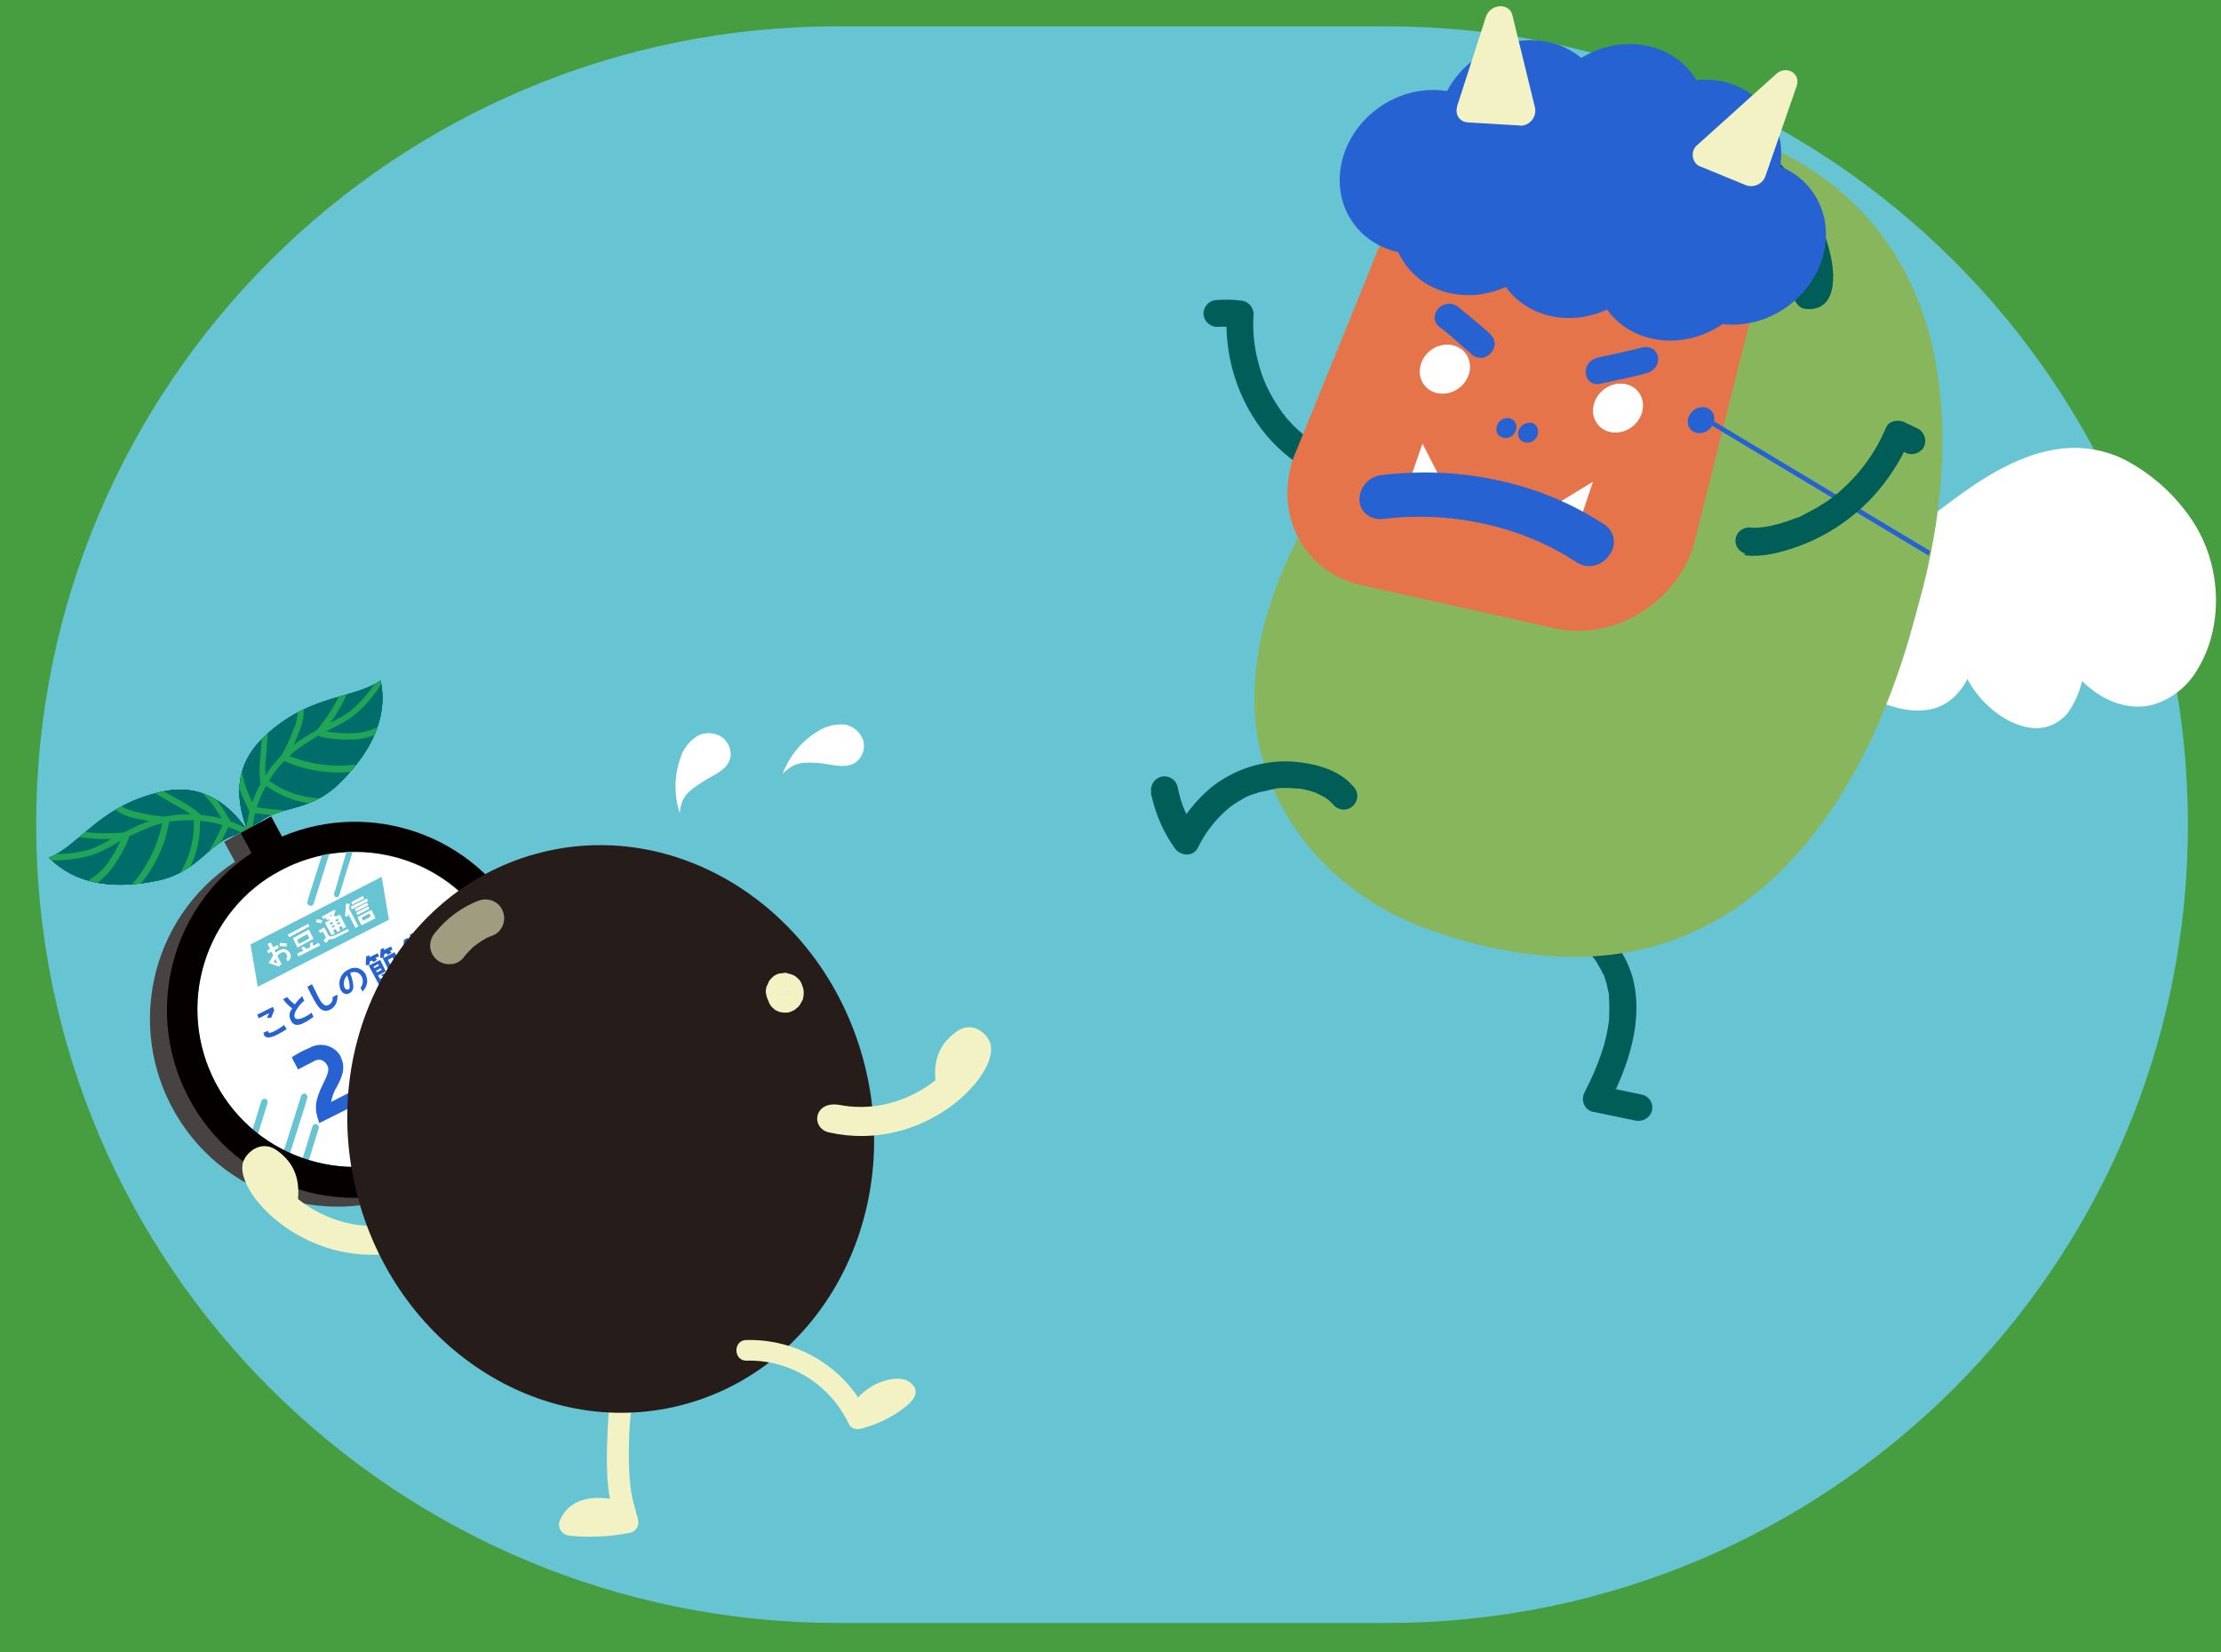 <?xml version="1.0" encoding="utf-8"?>
<!-- Generator: Adobe Illustrator 27.0.0, SVG Export Plug-In . SVG Version: 6.00 Build 0)  -->
<svg version="1.1" id="イラスト" xmlns="http://www.w3.org/2000/svg" xmlns:xlink="http://www.w3.org/1999/xlink" x="0px"
	 y="0px" viewBox="0 0 430 320" style="enable-background:new 0 0 430 320;" xml:space="preserve">
<rect x="0" y="0" width="430" height="320" fill="#333333" stroke="none"/>
<style type="text/css">
	.st0{clip-path:url(#SVGID_00000101077200626303598700000007030997036605706635_);}
	.st1{fill:#67C4D2;}
	.st2{fill:#469E40;}
	.st3{fill:#474342;}
	.st4{fill:#FFFFFF;}
	.st5{fill:#2662D2;}
	.st6{fill:#040000;}
	.st7{clip-path:url(#SVGID_00000039839507779680350930000016248652059182119310_);}
	.st8{clip-path:url(#SVGID_00000113311550648049826320000013353228761181924494_);}
	.st9{fill:#006D6A;}
	.st10{fill:#20A556;}
	.st11{clip-path:url(#SVGID_00000070088235025326495450000014886196134801763472_);}
	.st12{fill:#F2F2C4;}
	.st13{fill:#261C19;}
	.st14{opacity:0.6;fill:#F2F2C4;enable-background:new    ;}
	.st15{clip-path:url(#SVGID_00000168107871358663042580000017497544351693904291_);}
	.st16{clip-path:url(#SVGID_00000141442420083656729510000003937987684711049662_);}
	.st17{clip-path:url(#SVGID_00000108989240318528304320000011343358297687058615_);}
	.st18{fill:#005D58;}
	.st19{fill:#88B65D;}
	.st20{fill:#E6744B;}
</style>
<g>
	<defs>
		<rect id="SVGID_1_" width="430" height="320"/>
	</defs>
	<clipPath id="SVGID_00000110452157220639769860000016547887847780919485_">
		<use xlink:href="#SVGID_1_"  style="overflow:visible;"/>
	</clipPath>
	<g style="clip-path:url(#SVGID_00000110452157220639769860000016547887847780919485_);">
		<rect x="-206" y="-138" class="st1" width="842" height="596"/>
		<path class="st2" d="M-206-138v596h842v-596H-206z M423.6,159.7c0,85.4-69.5,154.6-155.1,154.6H162.1C76.4,314.2,7,245,7,159.7
			l0,0C7,74.3,76.4,5.1,162.1,5.1h106.3C354.1,5.1,423.6,74.3,423.6,159.7z"/>
		<path class="st3" d="M97.6,180.1c-8.8-16.6-28.9-23.7-46.2-16.4l-2.1-3.9l-5.9,3.2l2.1,3.9C28.6,177.9,24,200.5,35,217.3
			s33.6,21.4,50.4,10.4C101.2,217.3,106.4,196.7,97.6,180.1z M79.8,224.2c-14.9,7.9-33.4,2.3-41.3-12.6
			c-7.9-14.9-2.3-33.4,12.6-41.3c14.9-7.9,33.4-2.3,41.3,12.6c0,0,0,0,0,0C100.3,197.8,94.7,216.3,79.8,224.2z"/>
		<circle class="st4" cx="68.7" cy="195.5" r="30.5"/>
		<polygon class="st5" points="72.3,211.6 74.2,210.6 75.3,195.5 73.4,196.5 		"/>
		<path class="st5" d="M71.9,212.3l1.2-16l2.7-1.4l-1.2,16L71.9,212.3z M73.8,196.8l-1,14.2l1.1-0.6l1-14.2L73.8,196.8z"/>
		<path class="st5" d="M85.5,199.6c1-1.8,1.7-3.5,0.8-5.4c-1-2-3.5-2.8-5.5-1.8c-0.1,0-0.2,0.1-0.2,0.1c-0.5,0.2-2.7,1.3-3,1.6
			l0.9,1.7l3-1.5c1-0.5,2.2-0.1,2.7,0.8c0,0,0,0.1,0.1,0.2c0.5,1,0.3,1.9-0.7,4c-1.6,3.2-1.7,4.8-0.9,7l8-4.1l-0.8-1.6l-5.3,2.7
			C84.4,202,84.8,200.7,85.5,199.6z"/>
		<path class="st5" d="M82.3,206.9l-0.2-0.4c-0.9-2.4-0.6-4.1,0.9-7.3c1-2,1.2-2.8,0.7-3.6c-0.4-0.8-1.3-1.2-2.1-0.9
			c0,0-0.1,0-0.1,0l-3.3,1.7l-1.2-2.3l0.2-0.2c0.8-0.5,1.7-1,2.6-1.4l0.5-0.2c1.1-0.6,2.4-0.8,3.7-0.4c1.1,0.3,2.1,1.1,2.6,2.2
			c1,2,0.2,3.8-0.8,5.7l0,0c-0.6,0.9-0.9,1.9-1.1,2.9l5.1-2.6l1.2,2.3L82.3,206.9z M82.3,193.7c0.9,0,1.8,0.6,2.2,1.4
			c0.6,1.2,0.3,2.3-0.7,4.3c-1.5,3.1-1.6,4.5-1,6.3L90,202l-0.5-1l-5.5,2.9v-0.6c0-1.4,0.4-2.7,1.2-3.9c0.9-1.8,1.6-3.3,0.8-5
			c-0.4-0.9-1.2-1.5-2.2-1.8c-1-0.3-2.1-0.2-3.1,0.4l-0.5,0.2c-0.5,0.2-1.7,0.8-2.2,1.1l0.6,1.1l2.6-1.4
			C81.5,193.8,81.9,193.7,82.3,193.7L82.3,193.7z"/>
		<path class="st5" d="M65,210.2c1-1.8,1.7-3.5,0.8-5.4c-1-2-3.5-2.8-5.5-1.8c-0.1,0-0.2,0.1-0.3,0.1c-0.5,0.2-2.7,1.3-3,1.6
			l0.9,1.7l3-1.5c1-0.5,2.2-0.1,2.7,0.9c0,0,0,0.1,0.1,0.1c0.5,1,0.3,1.9-0.7,4c-1.6,3.2-1.7,4.8-0.9,7l8-4.1l-0.8-1.6l-5.3,2.7
			C63.8,212.7,64,212,65,210.2z"/>
		<path class="st5" d="M61.8,217.5l-0.1-0.4c-0.9-2.4-0.7-4.1,0.9-7.3c1-2,1.2-2.8,0.7-3.6c-0.2-0.4-0.6-0.7-1-0.9
			c-0.4-0.1-0.9-0.1-1.3,0.1l-3.3,1.7l-1.2-2.3l0.2-0.2c0.8-0.5,1.7-1,2.6-1.4l0.5-0.2c2.1-1.3,4.9-0.6,6.1,1.5
			c0.1,0.1,0.1,0.2,0.1,0.3c1,2,0.2,3.8-0.8,5.7l0,0c-0.6,0.9-0.9,1.9-1.1,2.9l5.1-2.6l1.2,2.4L61.8,217.5z M61.8,204.3
			c0.3,0,0.5,0,0.8,0.1c0.6,0.2,1.2,0.7,1.5,1.3c0.6,1.2,0.3,2.3-0.7,4.3c-1.5,3-1.6,4.5-1,6.3l7.2-3.8l-0.5-1l-5.5,2.9v-0.6
			c0-1.4,0.4-2.7,1.1-3.8c0.9-1.8,1.6-3.3,0.8-5c-0.9-1.8-3.2-2.5-5-1.6c-0.1,0-0.1,0.1-0.2,0.1l-0.5,0.2c-0.5,0.2-1.7,0.8-2.2,1.1
			L58,206l2.6-1.4C61,204.4,61.4,204.3,61.8,204.3z"/>
		<polygon class="st1" points="75.3,178.1 49.9,191.1 48.5,182.9 73.9,169.8 		"/>
		<path class="st4" d="M53,183.7l0.4,0.8c0.2-0.2,0.5-0.4,0.8-0.5c0.6-0.4,1.4-0.2,1.8,0.4c0,0,0.1,0.1,0.1,0.1
			c0.4,0.6,0.2,1.3-0.4,1.7c0,0,0,0,0,0l-0.3-0.6c0.2-0.1,0.3-0.4,0.1-0.8c-0.2-0.4-0.7-0.5-1-0.3c0,0,0,0-0.1,0
			c-0.3,0.2-0.5,0.4-0.7,0.6l0.8,1.6l-0.5,0.5l-2-0.7c0.6-1,0.7-1.1,0.9-1.5l-0.5-1 M52.3,183.8l-0.5-1l0.6-0.3c0,0,0.6,1.1,0.6,1.2
			 M53.3,185.7c-0.1,0.2-0.2,0.4-0.3,0.6c0.2,0.1,0.5,0.2,0.7,0.2L53.3,185.7z M55.5,183.3l-1.4-0.1l0.1-0.6l1.3,0.1L55.5,183.3z"/>
		
			<rect x="51.6" y="183.5" transform="matrix(0.889 -0.459 0.459 0.889 -78.417 44.628)" class="st4" width="2.3" height="0.6"/>
		<path class="st4" d="M67.6,180.3l-2.4,1.2c-0.4,0.3-0.9,0.4-1.5,0.4l-0.5,0.7l-0.6-0.4c0.2-0.2,0.5-0.7,0.5-0.7l-0.6-1.1l-0.5,0.3
			l-0.3-0.5l1.1-0.6l0.8,1.5c0.3,0.5,1,0.1,1.5-0.1l2.2-1.1L67.6,180.3z M62.2,178.8l-1-0.2l0.1-0.6l1.1,0.2L62.2,178.8z
			 M66.4,179.9l-0.3-0.6l-0.5,0.3l0.3,0.6l-0.6,0.3l-0.3-0.6l-0.5,0.3l0.3,0.6l-0.6,0.3l-1.3-2.4l1.1-0.6h-0.9v-0.4l-0.5,0.3
			l-0.3-0.5l2.4-1.3l0.3,0.1c-0.1,0.2-0.2,0.5-0.4,1.1H65v0.1l0.8-0.4l1.2,2.4L66.4,179.9z M64.3,178.5l-0.5,0.3l0.2,0.3l0.5-0.3
			L64.3,178.5z M64.7,179.1l-0.5,0.3l0.1,0.3l0.5-0.3L64.7,179.1z M63.7,177.4h0.5l0.1-0.3L63.7,177.4z M65.4,177.9l-0.5,0.3
			l0.2,0.3l0.5-0.3L65.4,177.9z M65.7,178.5l-0.5,0.3l0.2,0.3l0.5-0.3L65.7,178.5z"/>
		<path class="st4" d="M67.6,176l1.8,3.4l-0.6,0.3l-1.4-2.8v0.6l-0.6-0.1L67,175h0.7C67.7,175,67.6,176,67.6,176z M68.1,176.1
			l-0.2-0.5l3.1-1.6l0.3,0.5L68.1,176.1z M70,179.2l-0.8-1.6l2.7-1.4l0.8,1.6L70,179.2z M68.2,175.2l-0.2-0.5l2.3-1.2l0.2,0.5
			L68.2,175.2z M68.9,176.5l-0.2-0.5l2.4-1.2l0.2,0.5L68.9,176.5z M69.2,177.2l-0.2-0.5l2.3-1.2l0.2,0.5L69.2,177.2z M71.5,176.9
			l-1.5,0.8l0.3,0.6l1.5-0.8L71.5,176.9z"/>
		<path class="st4" d="M61.7,182.6l0.3,0.5l-4.2,2.1l-0.3-0.5L61.7,182.6z M59.7,184.1l-0.5,0.4l-0.9-0.9l0.5-0.3L59.7,184.1z
			 M60.7,183.7l-0.6,0.2l-0.1-1.2l0.5-0.3L60.7,183.7z M57.6,183.5l-0.9-1.8l3.1-1.7l0.9,1.8L57.6,183.5z M56,181.5l-0.3-0.5l4-2.1
			l0.2,0.5L56,181.5z M59.5,180.9l-2,1.1l0.4,0.8l2-1.1L59.5,180.9z"/>
		<path class="st5" d="M72.7,185.5l0.3,0.4l-0.7,0.4l-0.3-0.3l-0.4,0.2l-0.1,0.7h-0.7l0.1-1.7l0.7-0.2l-0.1,0.4l1.6-0.8l0.3,0.6
			L72.7,185.5z M75.5,184.1l0.3,0.4l-0.7,0.4l-0.3-0.3l-0.4,0.2l-0.1,0.7h-0.7l0.1-1.7l0.7-0.2l-0.1,0.4l1.4-0.7l0.3,0.6L75.5,184.1
			z M73.2,186.7l-0.9,0.5l0.2,0.3l0.9-0.5L73.2,186.7z M73.7,187.5l-0.9,0.5l0.2,0.3l0.9-0.5L73.7,187.5z M73.2,188.9l0.4,0.7
			l0.6-0.4l-0.4-0.4l0.6-0.3l1.2,1.1l-0.6,0.3l-0.3-0.3c0,0-1.3,1.1-1.3,1.1L73,190l-1.6-3l2.2-1.1l1.1,2.2L73.2,188.9z M77.4,188.1
			l-0.5,0.3l-0.3-0.7l0.3-0.1c0.1,0,0.2-0.1,0.1-0.3l-1-1.9l-0.9,0.5l1.6,3.1l-0.7,0.3l-1.9-3.7l2.3-1.2l1.4,2.7
			C78,187.6,77.9,187.9,77.4,188.1L77.4,188.1z"/>
		<path class="st5" d="M78.8,183.7l3-1.5l-1.4-0.9l-0.7,0.4l-0.4-0.7l1.3-0.6l3,1.8l-1,0.5l-0.5-0.3c1.5,2.9,1.5,3.3,0.1,4l-0.4-0.7
			l0.2-0.1c0.2-0.1,0.3-0.5,0.2-0.7c-0.2-0.6-0.4-1.1-0.7-1.6l-1,0.5l0.3,3.4l-0.8,0.4l-0.3-3.4l-0.7,0.4L78.8,183.7z M78.2,182
			l0.8-0.4l-0.2,2.9l-0.8,0.4L78.2,182z"/>
		<path class="st5" d="M69.8,191.3c0.2-0.3,0.4-0.6,0.4-0.9c0.2-0.9-0.3-1.8-1.1-2.1c-0.4-0.1-0.9-0.1-1.3,0.1
			c0.3,0.9,0.6,1.8,0.6,2.7c0,0.7-0.5,1.3-1.2,1.4c-0.5,0-0.9-0.2-1.1-0.6l-0.1-0.1c-0.7-1.5-0.1-3.3,1.4-4c1.1-0.7,2.5-0.4,3.2,0.6
			c0.1,0.1,0.1,0.2,0.2,0.3c0.2,0.5,0.3,1,0.3,1.5c-0.1,0.7-0.4,1.3-0.9,1.8L69.8,191.3z M66.7,189.7c-0.2,0.5-0.2,1.2,0.1,1.7l0,0
			c0.1,0.2,0.4,0.3,0.7,0.2c0.1-0.1,0.2-0.2,0.2-0.4c0-0.8-0.2-1.6-0.5-2.3C67,189.1,66.8,189.4,66.7,189.7z"/>
		<path class="st5" d="M59,198c-1.9,1.1-2.5,0-2.7-0.4c-0.4-0.8-0.3-1.7,0.3-2.3c-0.7-0.5-1.3-1.1-1.8-1.8l0.8-0.4
			c0.4,0.5,0.9,1,1.5,1.4c0.4-0.6,0.9-1.1,1.4-1.6l0.4,0.9c-0.9,0.7-2.3,2.5-1.8,3.3s2.7-0.5,3.2-1l0.4,0.8
			C60.2,197.3,59.6,197.7,59,198z"/>
		<polygon class="st5" points="52.5,197.1 51.7,197.1 52.1,196.2 50.1,197.2 49.8,196.5 52.8,195 53.1,195.6 		"/>
		<path class="st5" d="M62.7,195.7c-0.6-0.2-1.1-0.2-3.2-4.6l0.9-0.5l1.4,2.8c0,0,0.8,1.6,1.6,1.3c0.7-0.2,1.1-0.9,1-1.6l0.9-0.5
			C65.6,195,63.6,196,62.7,195.7z"/>
		<path class="st5" d="M55,198.5c-0.5,0.4-1.1,0.8-1.7,1.1c-1.1,0.6-1.3,0.4-1.4,0.2c0-0.1,0-0.2,0-0.2l-0.9,0.4
			c0,0.1,0.1,0.3,0.1,0.4c0.3,0.7,1.2,0.7,2.7-0.1c0.6-0.3,1.1-0.6,1.7-1L55,198.5z"/>
		<path class="st1" d="M65.7,173.3l1.1-3.6l1.8-5.8l0.4-1.3c0.1-0.3-0.1-0.6-0.4-0.7c-0.3-0.1-0.6,0.1-0.7,0.4l-1.1,3.6l-1.7,5.8
			l-0.4,1.3c-0.1,0.3,0.1,0.7,0.4,0.8C65.3,173.8,65.6,173.6,65.7,173.3L65.7,173.3z"/>
		<path class="st1" d="M60.7,175.1l1.5-4.8l2.4-7.6l0.5-1.7c0.1-0.3-0.1-0.7-0.4-0.8c-0.3-0.1-0.7,0.1-0.8,0.4l0,0l-1.5,4.8
			l-2.4,7.6l-0.5,1.7c-0.1,0.3,0.2,0.6,0.5,0.7C60.3,175.5,60.6,175.3,60.7,175.1L60.7,175.1z"/>
		<path class="st1" d="M90.8,191.8l1.5-4.8l2.4-7.6l0.5-1.7c0.1-0.3-0.2-0.6-0.5-0.7c-0.3-0.1-0.5,0.1-0.7,0.4l-1.5,4.8l-2.4,7.6
			l-0.5,1.7c-0.1,0.3,0.1,0.7,0.4,0.8C90.4,192.3,90.7,192.1,90.8,191.8L90.8,191.8z"/>
		<path class="st1" d="M48.5,224.3l1.1-3.6l1.8-5.8l0.4-1.3c0.1-0.3-0.1-0.7-0.4-0.8s-0.7,0.1-0.8,0.4l0,0l-1.1,3.6l-1.8,5.8
			l-0.4,1.3c-0.1,0.3,0.1,0.7,0.4,0.8S48.4,224.6,48.5,224.3z"/>
		<path class="st1" d="M58.4,229.2l1.1-3.6l1.8-5.8l0.4-1.3c0.1-0.3-0.1-0.7-0.4-0.8s-0.7,0.1-0.8,0.4l0,0l-1.1,3.6l-1.8,5.8
			l-0.4,1.3c-0.1,0.3,0.2,0.6,0.5,0.7C58,229.6,58.3,229.5,58.4,229.2z"/>
		<path class="st1" d="M55.1,226.7l1.5-4.8l2.4-7.6l0.5-1.7c0.1-0.3-0.1-0.7-0.4-0.8s-0.7,0.1-0.8,0.4l0,0l-1.5,4.8l-2.4,7.6
			l-0.5,1.7c-0.1,0.3,0.2,0.6,0.5,0.7C54.7,227.1,54.9,226.9,55.1,226.7L55.1,226.7z"/>
		<path class="st6" d="M100.8,178.4c-8.8-16.6-28.9-23.7-46.2-16.4l-2.1-3.9l-5.9,3.2l2.1,3.9c-16.8,11.1-21.4,33.6-10.4,50.4
			s33.6,21.4,50.4,10.4C104.4,215.6,109.7,195,100.8,178.4L100.8,178.4z M83.1,222.4c-14.9,7.9-33.4,2.3-41.3-12.6
			c-7.9-14.9-2.3-33.4,12.6-41.3c14.9-7.9,33.4-2.3,41.3,12.6C103.6,196,98,214.5,83.1,222.4C83.1,222.4,83.1,222.4,83.1,222.4z"/>
		<g>
			<defs>
				<polygon id="SVGID_00000174590188195608800780000011855955642617276068_" points="43.3,162.9 52.5,158 74.9,154.2 79,136.7 
					71.2,127.5 3,164.9 9.4,175.1 22.5,178.5 35.6,171.3 				"/>
			</defs>
			<clipPath id="SVGID_00000084509577200857433000000017081941705430220191_">
				<use xlink:href="#SVGID_00000174590188195608800780000011855955642617276068_"  style="overflow:visible;"/>
			</clipPath>
			<g style="clip-path:url(#SVGID_00000084509577200857433000000017081941705430220191_);">
				<g>
					<defs>
						<path id="SVGID_00000168826810566631896390000007029508821561751208_" d="M48.3,161.4c-6.9-10.5-14.9-8.7-18.5-7.7
							c-10.8,2.9-14.6,10.1-20.3,12.4c2.6,2.6,8.4,7.1,21.2,4.4C39.7,168.5,41,161.2,48.3,161.4"/>
					</defs>
					<clipPath id="SVGID_00000031894241922936252000000007600521030959655307_">
						<use xlink:href="#SVGID_00000168826810566631896390000007029508821561751208_"  style="overflow:visible;"/>
					</clipPath>
					<g style="clip-path:url(#SVGID_00000031894241922936252000000007600521030959655307_);">
						<path class="st9" d="M48.3,161.4c-6.9-10.5-14.9-8.7-18.5-7.7c-10.8,2.9-14.6,10.1-20.3,12.4c2.6,2.6,8.4,7.1,21.2,4.4
							C39.7,168.5,41,161.2,48.3,161.4"/>
						<path class="st9" d="M48.8,161.2c-1.8-3-4.5-5.6-7.6-7.3c-2.2-1.1-4.6-1.6-7.1-1.5c-2.2,0.1-4.3,0.6-6.3,1.3
							c-2.1,0.7-4,1.6-5.9,2.7c-1.6,1-3.1,2.1-4.6,3.3c-1.3,1-2.5,2.1-3.8,3.1c-1.1,0.9-2.3,1.7-3.6,2.4c-0.3,0.1-0.6,0.3-0.9,0.4
							c-0.3,0.2-0.4,0.5-0.2,0.8c0,0,0.1,0.1,0.1,0.1c1.2,1.2,2.6,2.2,4.1,3.1c2.3,1.2,4.7,1.9,7.2,2.2c1.7,0.2,3.3,0.2,5,0.1
							c2.1-0.1,4.1-0.4,6.1-0.9c1.8-0.4,3.5-1.2,5.1-2.2c1.3-0.9,2.5-1.8,3.7-2.8c2.1-1.8,4.1-3.6,7-3.8c0.3,0,0.7,0,1.1,0
							c0.3,0,0.6-0.2,0.6-0.6c0-0.3-0.2-0.6-0.6-0.6l0,0c-1.5,0-3,0.2-4.3,0.9c-1.2,0.6-2.4,1.4-3.4,2.3c-1.1,0.9-2.2,1.9-3.4,2.8
							c-1.3,1-2.8,1.8-4.3,2.4c-1.9,0.7-3.9,1.1-5.9,1.3c-1.7,0.2-3.5,0.3-5.2,0.2c-1.4-0.1-2.8-0.3-4.1-0.6
							c-0.6-0.2-1.2-0.3-1.8-0.6c-0.3-0.1-0.5-0.2-0.8-0.3s-0.4-0.1-0.7-0.3c-0.9-0.4-1.7-0.9-2.5-1.5l-0.5-0.4l-0.1-0.1
							c-0.1-0.1,0,0,0,0l-0.2-0.2c-0.3-0.2-0.6-0.5-0.8-0.7l-0.4-0.4l-0.1,1c2.8-1.1,5-3.2,7.3-5.1c2.8-2.5,5.9-4.5,9.3-6
							c2.2-1,4.6-1.6,7.1-1.9c0,0,0.2,0,0.1,0h0.2H34c0.2,0,0.5,0,0.8,0c0.5,0,1.1,0,1.6,0.1c0.5,0.1,1.1,0.2,1.6,0.3
							c0.6,0.1,1.2,0.3,1.8,0.6c0.6,0.2,1.2,0.5,1.7,0.9c0.6,0.4,1.3,0.8,1.9,1.3c1.3,1.1,2.6,2.4,3.6,3.8c0.3,0.4,0.6,0.8,0.9,1.2
							c0.2,0.3,0.5,0.4,0.8,0.2c0.3-0.2,0.4-0.5,0.2-0.8L48.8,161.2z"/>
						<path class="st10" d="M9.4,166.6c2.6,0.1,5.2-0.2,7.7-0.8c1.7-0.5,3.4-1.3,4.9-2.2c2.4-1.4,4.9-2.6,7.5-3.6
							c2.8-1,5.7-1.3,8.6-1.1c3.1,0.2,6.1,1,8.8,2.4c0.3,0.2,0.7,0.4,1,0.6c0.3,0.1,0.7,0,0.8-0.3c0.1-0.2,0-0.5-0.2-0.7
							c-2.7-1.6-5.8-2.7-9-3c-3-0.4-6.1-0.2-9.1,0.6c-1.5,0.5-3,1-4.4,1.7c-1.2,0.6-2.4,1.2-3.6,1.8c-0.9,0.5-1.7,1-2.6,1.4
							c-0.4,0.2-0.8,0.4-1.1,0.6l-0.6,0.2l-0.1,0.1c0,0-0.1,0.1-0.1,0s-0.1,0-0.1,0l-0.2,0.1c-2.2,0.7-4.5,1-6.9,1H9.5
							C8.7,165.4,8.6,166.6,9.4,166.6L9.4,166.6z"/>
						<path class="st10" d="M18,171.5c1.7-1,3.1-2.4,4.2-4.1c1.1-1.6,2-3.2,2.7-5c0.1-0.3-0.1-0.6-0.4-0.8c-0.3-0.1-0.6,0.1-0.8,0.4
							c-0.7,1.6-1.5,3.2-2.5,4.6c-0.9,1.5-2.3,2.8-3.8,3.7C16.7,170.8,17.3,171.8,18,171.5L18,171.5z"/>
						<path class="st10" d="M26.7,171.8c2.4-2.7,4.2-6,5.3-9.4c0.3-1,0.5-2,0.7-3c0.1-0.3-0.1-0.6-0.4-0.8c-0.3-0.1-0.6,0.1-0.8,0.4
							c-0.6,3.4-2,6.7-3.9,9.6c-0.5,0.8-1.1,1.6-1.8,2.3c-0.2,0.2-0.2,0.6,0,0.9C26.1,172,26.5,172,26.7,171.8
							C26.7,171.8,26.7,171.8,26.7,171.8L26.7,171.8z"/>
						<path class="st10" d="M35.7,169.9c2.1-3.3,3.2-7.2,3-11.1c0-0.3-0.2-0.6-0.6-0.6c-0.3,0-0.6,0.2-0.6,0.6l0,0
							c0.2,3.7-0.8,7.4-2.8,10.5C34.3,169.9,35.3,170.5,35.7,169.9L35.7,169.9z"/>
						<path class="st10" d="M15.3,162.1c3,0.5,6,0.5,9,0.2c0.3-0.1,0.5-0.4,0.5-0.7c-0.1-0.3-0.4-0.5-0.7-0.4
							c-2.9,0.3-5.8,0.2-8.7-0.2c-0.3,0-0.6,0.2-0.6,0.6C14.8,161.9,15,162.1,15.3,162.1L15.3,162.1z"/>
						<path class="st10" d="M21.6,156.3c1.3,1.1,3,1.9,4.7,2.2c1.9,0.4,3.9,0.8,5.8,0.9c0.8,0.1,0.8-1.1,0-1.2
							c-1.8-0.2-3.6-0.4-5.4-0.9c-1.6-0.3-3-0.9-4.3-1.9c-0.2-0.2-0.6-0.2-0.9,0C21.4,155.7,21.4,156.1,21.6,156.3L21.6,156.3z"/>
						<path class="st10" d="M29.6,153.4l4.5,2.6c1.4,0.7,2.8,1.6,3.9,2.6c0.5,0.6,1.4-0.3,0.9-0.8c-1.2-1.1-2.6-2-4.1-2.8l-4.6-2.6
							C29.6,152,28.9,153,29.6,153.4L29.6,153.4z"/>
						<path class="st10" d="M38,152.7c2.5,1.7,4.1,4.3,5.5,6.9c0.4,0.7,1.5,0.1,1.1-0.6c-1.6-2.7-3.3-5.5-6-7.3
							C38,151.3,37.3,152.3,38,152.7L38,152.7z"/>
						<path class="st10" d="M43.5,159c-1.1,2.4-2.3,4.7-3.7,6.9c-0.4,0.7,0.6,1.3,1,0.6c1.3-2.2,2.6-4.6,3.7-6.9
							c0.2-0.3,0.1-0.6-0.2-0.8C44.1,158.6,43.7,158.7,43.5,159L43.5,159z"/>
					</g>
				</g>
				<g>
					<defs>
						<path id="SVGID_00000094578069891511918360000009885428673873342110_" d="M48.2,161.5c-4.9-11.6,1.1-17.2,3.9-19.7
							c8.3-7.3,16.5-6.5,21.6-10c0.7,3.7,1.2,10.9-8.1,20C58.9,158.3,52.1,155.3,48.2,161.5"/>
					</defs>
					<clipPath id="SVGID_00000177474654479335567100000013873790096509800578_">
						<use xlink:href="#SVGID_00000094578069891511918360000009885428673873342110_"  style="overflow:visible;"/>
					</clipPath>
					<g style="clip-path:url(#SVGID_00000177474654479335567100000013873790096509800578_);">
						<path class="st9" d="M48.2,161.5c-4.9-11.6,1.1-17.2,3.9-19.7c8.3-7.3,16.5-6.5,21.6-10c0.7,3.7,1.2,10.9-8.1,20
							C58.9,158.3,52.1,155.3,48.2,161.5"/>
						<path class="st9" d="M48.7,161.2c-1.4-3.1-2-6.5-1.7-9.9c0.1-0.6,0.2-1.2,0.4-1.8c0.2-0.6,0.4-1.1,0.6-1.7c0,0,0-0.1,0,0v-0.1
							l0.1-0.2l0.2-0.4c0.1-0.2,0.3-0.5,0.4-0.7c0.3-0.4,0.5-0.9,0.9-1.3c0.1-0.1,0.2-0.2,0.2-0.3l0.1-0.1l0.1-0.1
							c0.2-0.2,0.3-0.4,0.5-0.5s0.6-0.6,0.9-0.9c0.9-0.9,1.8-1.7,2.8-2.4c3.1-2.3,6.6-4,10.3-5c2.9-0.9,5.9-1.5,8.6-3
							c0.3-0.2,0.6-0.3,0.8-0.5l-0.9-0.4c0.1,0.3,0.1,0.7,0.2,1c0,0.2,0,0.4,0.1,0.6v0.3c0,0.1,0-0.1,0,0c0,0.1,0,0.1,0,0.2
							c0.1,0.9,0.1,1.8,0,2.8l-0.1,0.8l-0.1,0.4c0,0.1,0-0.1,0,0v0.1c0,0.1,0,0.1,0,0.2c-0.1,0.6-0.3,1.1-0.4,1.7
							c-0.4,1.3-0.9,2.5-1.5,3.7c-0.8,1.5-1.7,2.9-2.8,4.2c-1.2,1.6-2.6,3.1-4.2,4.4c-1.3,1.1-2.8,2-4.4,2.7c-1.4,0.5-2.8,1-4.2,1.4
							c-1.3,0.3-2.7,0.8-3.9,1.4c-1.3,0.6-2.4,1.5-3.3,2.6c-0.2,0.3-0.5,0.6-0.7,0.9c-0.1,0.3,0,0.7,0.3,0.8c0.2,0.1,0.5,0,0.7-0.2
							c0.4-0.6,0.9-1.2,1.4-1.7c0.5-0.4,1-0.8,1.6-1c1.2-0.6,2.4-1.1,3.7-1.4c1.5-0.4,2.9-0.8,4.3-1.3c1.6-0.6,3.2-1.5,4.6-2.5
							c1.6-1.3,3.1-2.8,4.4-4.4c1.2-1.4,2.2-2.8,3.1-4.4c1.4-2.3,2.3-4.8,2.7-7.5c0.2-1.8,0.2-3.6-0.1-5.4c0-0.2-0.1-0.3-0.1-0.5
							c-0.1-0.3-0.4-0.5-0.7-0.4c-0.1,0-0.1,0-0.2,0.1c-2.5,1.7-5.4,2.3-8.3,3.2c-3.8,1-7.3,2.6-10.6,4.7c-2.1,1.4-4,3.1-5.5,5
							c-1.5,1.8-2.5,3.9-3,6.2c-0.5,3.3-0.2,6.7,1.1,9.9c0.2,0.5,0.4,1,0.6,1.5c0.2,0.3,0.5,0.4,0.8,0.2
							C48.7,161.9,48.8,161.6,48.7,161.2L48.7,161.2z"/>
						<path class="st10" d="M73.2,131.5c-1.4,2.1-3,4.1-4.9,5.8l-0.5,0.4l-0.3,0.2l0,0l-0.1,0.1c-0.3,0.2-0.7,0.5-1.1,0.7
							c-0.8,0.5-1.7,0.9-2.5,1.3c-1.1,0.6-2.2,1.2-3.2,1.8c-1.4,0.8-2.8,1.7-4.1,2.7c-2.4,1.9-4.3,4.2-5.8,6.8c-1.6,2.8-2.6,5.8-3,9
							c0,0.4-0.1,0.8-0.1,1.1c0,0.3,0.3,0.6,0.6,0.6c0.3,0,0.6-0.3,0.6-0.6c0.2-3.1,1-6.1,2.5-8.8c1.4-2.7,3.2-5,5.5-6.9
							c1.2-1,2.5-1.8,3.8-2.6c1.1-0.7,2.2-1.3,3.4-1.9c1.7-0.8,3.3-1.7,4.7-2.8c1.8-1.5,3.4-3.3,4.7-5.3c0.3-0.4,0.5-0.7,0.8-1.1
							C74.6,131.4,73.6,130.7,73.2,131.5L73.2,131.5z"/>
						<path class="st10" d="M72.9,140.9c-1.6,0.8-3.4,1.1-5.2,1.1c-1.8,0-3.5-0.1-5.3-0.5c-0.3-0.1-0.6,0.1-0.8,0.4
							c-0.1,0.3,0.1,0.6,0.4,0.8c1.9,0.4,3.8,0.6,5.7,0.5c2,0.1,3.9-0.4,5.7-1.2C74.1,141.5,73.6,140.5,72.9,140.9L72.9,140.9z"/>
						<path class="st10" d="M68.6,148.1c-3.5,0.4-7,0.1-10.3-0.9c-0.9-0.3-1.9-0.6-2.8-1c-0.3-0.1-0.6,0.1-0.8,0.4
							c-0.1,0.3,0.1,0.6,0.4,0.8c3.3,1.5,6.9,2.2,10.6,2.2c1,0,2.1-0.1,3.1-0.2c0.3-0.1,0.5-0.4,0.4-0.7
							C69.2,148.3,68.9,148.1,68.6,148.1L68.6,148.1z"/>
						<path class="st10" d="M62.2,154.6c-3.7-0.1-7.3-1.3-10.2-3.5c-0.3-0.1-0.7,0-0.8,0.3c-0.1,0.2,0,0.5,0.2,0.7
							c3.2,2.3,7,3.6,10.9,3.7c0.3,0,0.6-0.2,0.6-0.6C62.9,154.8,62.6,154.6,62.2,154.6L62.2,154.6L62.2,154.6z"/>
						<path class="st10" d="M66.1,133.9c-1.2,2.6-2.8,5.1-4.6,7.3c-0.2,0.2-0.2,0.6,0,0.9c0.2,0.2,0.6,0.2,0.8,0c0,0,0,0,0,0
							c1.9-2.3,3.6-4.8,4.8-7.6c0.1-0.3,0-0.7-0.3-0.8C66.6,133.6,66.3,133.7,66.1,133.9L66.1,133.9z"/>
						<path class="st10" d="M57.6,136.7c0.1,1.6-0.1,3.2-0.8,4.6c-0.6,1.7-1.4,3.4-2.3,5c-0.4,0.7,0.7,1.3,1,0.6
							c1-1.7,1.8-3.5,2.5-5.4c0.7-1.6,0.9-3.4,0.8-5.1c-0.1-0.3-0.4-0.5-0.7-0.5S57.5,136.3,57.6,136.7
							C57.6,136.7,57.6,136.7,57.6,136.7L57.6,136.7z"/>
						<path class="st10" d="M50.8,141.5l-0.4,5.3c-0.2,1.6-0.2,3.3,0,4.9c0.1,0.3,0.4,0.5,0.7,0.4c0.3-0.1,0.5-0.4,0.4-0.7
							c-0.2-1.6-0.2-3.2,0-4.7l0.4-5.2c0-0.3-0.2-0.6-0.6-0.6C51,140.9,50.8,141.1,50.8,141.5L50.8,141.5L50.8,141.5z"/>
						<path class="st10" d="M45.5,148.1c0,3.2,1.4,6.2,2.8,9c0.3,0.7,1.4,0.1,1.1-0.6c-1.3-2.6-2.6-5.4-2.6-8.4
							c0-0.3-0.3-0.6-0.6-0.6C45.8,147.5,45.5,147.7,45.5,148.1L45.5,148.1z"/>
						<path class="st10" d="M48.8,157.4c2.6,0.4,5.2,0.6,7.8,0.8c0.3,0,0.6-0.3,0.6-0.6c0-0.3-0.3-0.6-0.6-0.6
							c-2.6-0.1-5.2-0.4-7.8-0.8c-0.3,0-0.6,0.2-0.6,0.6C48.1,157.1,48.4,157.4,48.8,157.4L48.8,157.4z"/>
					</g>
				</g>
			</g>
		</g>
		<path class="st12" d="M120.6,262.4c-2.4,4.7-2.8,10.4-3,15.6s-0.3,10.8,1.4,15.7l2.6-2.6c-4.4-1.5-10.7-2-13.1,3.1
			c-0.6,1-0.2,2.3,0.8,2.9c0.3,0.2,0.6,0.2,1,0.3c3.9,0.4,7.9,0.2,11.8-0.6c0.9-0.2,1.5-1.1,1.5-2c-0.1-0.9-0.3-1.7-0.8-2.4
			c-0.6-1-1.8-1.3-2.8-0.8c-1,0.6-1.3,1.9-0.8,2.9c0,0.1,0.1,0.3,0.3,0.3l1.5-2c-3.5,0.7-7.1,0.8-10.7,0.5l1.8,3.1
			c1.6-3.3,5.8-2.1,8.4-1.2c1.1,0.3,2.3-0.4,2.6-1.5c0.1-0.4,0.1-0.7,0-1.1c-1.5-4.5-1.4-9.6-1.3-14.2c0.1-2.6,0.3-5.3,0.8-7.9
			c0.3-2,0.9-4,1.7-5.9C125.4,262.2,121.8,260,120.6,262.4L120.6,262.4z"/>
		<path class="st12" d="M53.5,222.7c3,2.1,4.6,5,4.2,9.5c3.6,2.9,10.4,6.4,18.4,4.8c5.2-1,5.8,4.5,2.2,5.3
			c-18.4,4.1-32.7-10.9-31.3-17C47.4,223.4,50.4,220.6,53.5,222.7z"/>
		
			<ellipse transform="matrix(0.97 -0.244 0.244 0.97 -49.831 35.552)" class="st13" cx="118.3" cy="218.5" rx="50.7" ry="55.2"/>
		<path class="st12" d="M152.2,191.6c0.1,0.1,0.1,0.2,0.2,0.4l-0.3-0.5c0.1,0.1,0.2,0.2,0.3,0.3l-0.4-0.4
			C152,191.5,152.1,191.6,152.2,191.6l-0.4-0.2C151.9,191.5,152,191.5,152.2,191.6l-0.6-0.2c0.1,0,0.3,0,0.4,0l-0.5,0.1
			c0.1,0,0.3,0,0.4-0.1l-0.5,0.2c0.1-0.1,0.3-0.1,0.4-0.2l-0.4,0.3c0.1-0.1,0.2-0.2,0.3-0.3l-0.3,0.4c0.1-0.1,0.1-0.2,0.2-0.3
			l-0.2,0.5c0.1-0.1,0.1-0.3,0.1-0.4l-0.1,0.6c0-0.1,0-0.3,0-0.4l0.1,0.6c0-0.1-0.1-0.3-0.1-0.4l0.2,0.5c-0.1-0.1-0.1-0.3-0.2-0.4
			l0.3,0.4c-0.1-0.1-0.2-0.2-0.3-0.3l0.4,0.4c-0.1-0.1-0.2-0.1-0.3-0.2l0.5,0.2c-0.1-0.1-0.2-0.1-0.4-0.1l0.5,0.1
			c-0.1,0-0.3,0-0.4,0l0.6-0.1c-0.1,0-0.3,0-0.4,0.1l0.5-0.2c-0.1,0.1-0.3,0.1-0.4,0.2l0.4-0.3c-0.1,0.1-0.2,0.2-0.3,0.3l0.3-0.4
			c-0.1,0.1-0.1,0.2-0.2,0.3l0.2-0.5c-0.1,0.1-0.1,0.3-0.1,0.4l0.1-0.6c0,0.1,0,0.3,0,0.4L152.2,191.6c0.1,0.2,0.1,0.4,0.2,0.5
			L152.2,191.6L152.2,191.6c0.1,0.2,0.2,0.5,0.2,0.8c0.1,0.3,0.1,0.6,0,0.8c-0.1,0.5-0.5,1-0.9,1.3c-0.5,0.3-1.1,0.3-1.6,0.2
			l-0.5-0.2c-0.3-0.2-0.6-0.5-0.7-0.8c-0.1-0.2-0.2-0.5-0.3-0.8c0-0.2-0.1-0.4-0.1-0.5c-0.1-0.4,0-0.9,0.1-1.3c0-0.1,0-0.2,0.1-0.2
			c0.1-0.2,0.2-0.5,0.3-0.7c0-0.1,0.1-0.1,0.1-0.2c0.1-0.2,0.3-0.4,0.5-0.6c0.2-0.2,0.5-0.5,0.8-0.6c0.3-0.2,0.7-0.3,1-0.3
			c0.2,0,0.5-0.1,0.8-0.1c0.2,0,0.3,0,0.5,0.1c0.4,0.1,0.8,0.2,1.2,0.4c0.1,0,0.1,0.1,0.2,0.1c0.2,0.2,0.4,0.3,0.6,0.5
			c0.1,0.1,0.1,0.1,0.2,0.2c0.2,0.2,0.3,0.4,0.4,0.6c0.1,0.2,0.2,0.5,0.3,0.8c0,0.1,0.1,0.2,0.1,0.3c0.1,0.3,0.1,0.7,0.1,1.1
			c0,0.3-0.1,0.5-0.1,0.8c0,0.2-0.1,0.3-0.2,0.5c-0.2,0.4-0.4,0.8-0.7,1.1c0,0.1-0.1,0.1-0.2,0.2c-0.2,0.2-0.4,0.3-0.6,0.5
			c-0.1,0-0.2,0.1-0.2,0.1c-0.2,0.1-0.5,0.2-0.7,0.3c-0.3,0.1-0.5,0.1-0.8,0.1c-0.1,0-0.2,0-0.3,0c-0.3,0-0.5-0.1-0.8-0.1
			c-0.2-0.1-0.5-0.2-0.7-0.3l-0.2-0.1c-0.2-0.2-0.4-0.3-0.6-0.5c-0.2-0.2-0.3-0.4-0.5-0.7c-0.1-0.1-0.1-0.2-0.1-0.3
			c-0.2-0.2-0.2-0.5-0.2-0.8c-0.1-0.3-0.1-0.6,0-0.8c0.1-0.5,0.5-1,0.9-1.3c0.5-0.3,1.1-0.3,1.6-0.2
			C151.5,190.7,152,191.1,152.2,191.6z"/>
		<path class="st12" d="M185.3,199.7c-3,2.1-4.6,5-4.2,9.5c-3.6,2.9-10.4,6.3-18.4,4.8c-5.2-1-5.8,4.5-2.2,5.3
			c18.4,4.1,32.7-10.9,31.3-17C191.4,200.4,188.4,197.5,185.3,199.7z"/>
		<path class="st12" d="M144.6,263.5c8.4-0.2,16.1,4.6,19.7,12.2c0.8,1.8,3.3,1,3.8-0.5c0.4-1.3,1.3-2.3,2.5-3
			c0.5-0.3,1.1-0.6,1.7-0.8c0.3-0.1,0.5-0.1,0.8-0.2h0.7c0.4,0,0.5,0,0.2,0l-1-1.2l0.1,0.3v-1.1c0.2-0.3,0.2-0.4-0.1-0.1l-0.5,0.4
			l-0.7,0.5c-0.5,0.4-1.1,0.7-1.7,1c-1.5,0.8-3,1.3-4.6,1.7c-2.6,0.7-1.5,4.7,1.1,4c2.4-0.6,4.7-1.6,6.8-2.9c1.8-1.2,5.7-3.7,2.9-6
			c-1.9-1.6-5.5-0.5-7.4,0.6c-2.3,1.3-4,3.3-4.8,5.8l3.8-0.5c-4.3-8.9-13.4-14.4-23.3-14.2C141.9,259.4,141.9,263.6,144.6,263.5
			L144.6,263.5z"/>
		<path class="st14" d="M89.7,185.5c0.5-0.7,1.2-1.4,1.8-2l-0.7,0.6c1.1-1,2.2-1.8,3.5-2.5l-0.8,0.4c0.6-0.3,1.2-0.6,1.8-0.8
			c0.9-0.3,1.6-1,2-1.9c0.8-1.8,0-4-1.8-4.8c-0.9-0.4-1.9-0.4-2.8-0.1c-3.4,1.3-6.3,3.5-8.6,6.4c-0.6,0.8-0.9,1.7-0.8,2.7
			c0.1,0.9,0.6,1.8,1.3,2.4c0.8,0.6,1.7,0.9,2.7,0.8C88.2,186.7,89.1,186.2,89.7,185.5L89.7,185.5z"/>
		<g>
			<defs>
				<polygon id="SVGID_00000115494604946762033240000002928887442433813159_" points="43.3,162.9 52.5,158 74.9,154.2 79,136.7 
					71.2,127.5 3,164.9 9.4,175.1 22.5,178.5 35.6,171.3 				"/>
			</defs>
			<clipPath id="SVGID_00000183967515061408564490000003174917730045554604_">
				<use xlink:href="#SVGID_00000115494604946762033240000002928887442433813159_"  style="overflow:visible;"/>
			</clipPath>
			<g style="clip-path:url(#SVGID_00000183967515061408564490000003174917730045554604_);">
				<g>
					<defs>
						<path id="SVGID_00000085232191997097318080000011036172080621632932_" d="M48.3,161.4c-6.9-10.5-14.9-8.7-18.5-7.7
							c-10.8,2.9-14.6,10.1-20.3,12.4c2.6,2.6,8.4,7.1,21.2,4.4C39.7,168.5,41,161.2,48.3,161.4"/>
					</defs>
					<clipPath id="SVGID_00000021817970108848572610000008224951230722622875_">
						<use xlink:href="#SVGID_00000085232191997097318080000011036172080621632932_"  style="overflow:visible;"/>
					</clipPath>
					<g style="clip-path:url(#SVGID_00000021817970108848572610000008224951230722622875_);">
						<path class="st9" d="M48.3,161.4c-6.9-10.5-14.9-8.7-18.5-7.7c-10.8,2.9-14.6,10.1-20.3,12.4c2.6,2.6,8.4,7.1,21.2,4.4
							C39.7,168.5,41,161.2,48.3,161.4"/>
						<path class="st9" d="M48.8,161.2c-1.8-3-4.5-5.6-7.6-7.3c-2.2-1.1-4.6-1.6-7.1-1.5c-2.2,0.1-4.3,0.6-6.3,1.3
							c-2.1,0.7-4,1.6-5.9,2.7c-1.6,1-3.1,2.1-4.6,3.3c-1.3,1-2.5,2.1-3.8,3.1c-1.1,0.9-2.3,1.7-3.6,2.4c-0.3,0.1-0.6,0.3-0.9,0.4
							c-0.3,0.2-0.4,0.5-0.2,0.8c0,0,0.1,0.1,0.1,0.1c1.2,1.2,2.6,2.2,4.1,3.1c2.3,1.2,4.7,1.9,7.2,2.2c1.7,0.2,3.3,0.2,5,0.1
							c2.1-0.1,4.1-0.4,6.1-0.9c1.8-0.4,3.5-1.2,5.1-2.2c1.3-0.9,2.5-1.8,3.7-2.8c2.1-1.8,4.1-3.6,7-3.8c0.3,0,0.7,0,1.1,0
							c0.3,0,0.6-0.2,0.6-0.6c0-0.3-0.2-0.6-0.6-0.6l0,0c-1.5,0-3,0.2-4.3,0.9c-1.2,0.6-2.4,1.4-3.4,2.3c-1.1,0.9-2.2,1.9-3.4,2.8
							c-1.3,1-2.8,1.8-4.3,2.4c-1.9,0.7-3.9,1.1-5.9,1.3c-1.7,0.2-3.5,0.3-5.2,0.2c-1.4-0.1-2.8-0.3-4.1-0.6
							c-0.6-0.2-1.2-0.3-1.8-0.6c-0.3-0.1-0.5-0.2-0.8-0.3s-0.4-0.1-0.7-0.3c-0.9-0.4-1.7-0.9-2.5-1.5l-0.5-0.4l-0.1-0.1
							c-0.1-0.1,0,0,0,0l-0.2-0.2c-0.3-0.2-0.6-0.5-0.8-0.7l-0.4-0.4l-0.1,1c2.8-1.1,5-3.2,7.3-5.1c2.8-2.5,5.9-4.5,9.3-6
							c2.2-1,4.6-1.6,7.1-1.9c0,0,0.2,0,0.1,0h0.2H34c0.2,0,0.5,0,0.8,0c0.5,0,1.1,0,1.6,0.1c0.5,0.1,1.1,0.2,1.6,0.3
							c0.6,0.1,1.2,0.3,1.8,0.6c0.6,0.2,1.2,0.5,1.7,0.9c0.6,0.4,1.3,0.8,1.9,1.3c1.3,1.1,2.6,2.4,3.6,3.8c0.3,0.4,0.6,0.8,0.9,1.2
							c0.2,0.3,0.5,0.4,0.8,0.2c0.3-0.2,0.4-0.5,0.2-0.8L48.8,161.2z"/>
						<path class="st10" d="M9.4,166.6c2.6,0.1,5.2-0.2,7.7-0.8c1.7-0.5,3.4-1.3,4.9-2.2c2.4-1.4,4.9-2.6,7.5-3.6
							c2.8-1,5.7-1.3,8.6-1.1c3.1,0.2,6.1,1,8.8,2.4c0.3,0.2,0.7,0.4,1,0.6c0.3,0.1,0.7,0,0.8-0.3c0.1-0.2,0-0.5-0.2-0.7
							c-2.7-1.6-5.8-2.7-9-3c-3-0.4-6.1-0.2-9.1,0.6c-1.5,0.5-3,1-4.4,1.7c-1.2,0.6-2.4,1.2-3.6,1.8c-0.9,0.5-1.7,1-2.6,1.4
							c-0.4,0.2-0.8,0.4-1.1,0.6l-0.6,0.2l-0.1,0.1c0,0-0.1,0.1-0.1,0s-0.1,0-0.1,0l-0.2,0.1c-2.2,0.7-4.5,1-6.9,1H9.5
							C8.7,165.4,8.6,166.6,9.4,166.6L9.4,166.6z"/>
						<path class="st10" d="M18,171.5c1.7-1,3.1-2.4,4.2-4.1c1.1-1.6,2-3.2,2.7-5c0.1-0.3-0.1-0.6-0.4-0.8c-0.3-0.1-0.6,0.1-0.8,0.4
							c-0.7,1.6-1.5,3.2-2.5,4.6c-0.9,1.5-2.3,2.8-3.8,3.7C16.7,170.8,17.3,171.8,18,171.5L18,171.5z"/>
						<path class="st10" d="M26.7,171.8c2.4-2.7,4.2-6,5.3-9.4c0.3-1,0.5-2,0.7-3c0.1-0.3-0.1-0.6-0.4-0.8c-0.3-0.1-0.6,0.1-0.8,0.4
							c-0.6,3.4-2,6.7-3.9,9.6c-0.5,0.8-1.1,1.6-1.8,2.3c-0.2,0.2-0.2,0.6,0,0.9C26.1,172,26.5,172,26.7,171.8
							C26.7,171.8,26.7,171.8,26.7,171.8L26.7,171.8z"/>
						<path class="st10" d="M35.7,169.9c2.1-3.3,3.2-7.2,3-11.1c0-0.3-0.2-0.6-0.6-0.6c-0.3,0-0.6,0.2-0.6,0.6l0,0
							c0.2,3.7-0.8,7.4-2.8,10.5C34.3,169.9,35.3,170.5,35.7,169.9L35.7,169.9z"/>
						<path class="st10" d="M15.3,162.1c3,0.5,6,0.5,9,0.2c0.3-0.1,0.5-0.4,0.5-0.7c-0.1-0.3-0.4-0.5-0.7-0.4
							c-2.9,0.3-5.8,0.2-8.7-0.2c-0.3,0-0.6,0.2-0.6,0.6C14.8,161.9,15,162.1,15.3,162.1L15.3,162.1z"/>
						<path class="st10" d="M21.6,156.3c1.3,1.1,3,1.9,4.7,2.2c1.9,0.4,3.9,0.8,5.8,0.9c0.8,0.1,0.8-1.1,0-1.2
							c-1.8-0.2-3.6-0.4-5.4-0.9c-1.6-0.3-3-0.9-4.3-1.9c-0.2-0.2-0.6-0.2-0.9,0C21.4,155.7,21.4,156.1,21.6,156.3L21.6,156.3z"/>
						<path class="st10" d="M29.6,153.4l4.5,2.6c1.4,0.7,2.8,1.6,3.9,2.6c0.5,0.6,1.4-0.3,0.9-0.8c-1.2-1.1-2.6-2-4.1-2.8l-4.6-2.6
							C29.6,152,28.9,153,29.6,153.4L29.6,153.4z"/>
						<path class="st10" d="M38,152.7c2.5,1.7,4.1,4.3,5.5,6.9c0.4,0.7,1.5,0.1,1.1-0.6c-1.6-2.7-3.3-5.5-6-7.3
							C38,151.3,37.3,152.3,38,152.7L38,152.7z"/>
						<path class="st10" d="M43.5,159c-1.1,2.4-2.3,4.7-3.7,6.9c-0.4,0.7,0.6,1.3,1,0.6c1.3-2.2,2.6-4.6,3.7-6.9
							c0.2-0.3,0.1-0.6-0.2-0.8C44.1,158.6,43.7,158.7,43.5,159L43.5,159z"/>
					</g>
				</g>
				<g>
					<defs>
						<path id="SVGID_00000167394464366126863200000008263276159921436341_" d="M48.2,161.5c-4.9-11.6,1.1-17.2,3.9-19.7
							c8.3-7.3,16.5-6.5,21.6-10c0.7,3.7,1.2,10.9-8.1,20C58.9,158.3,52.1,155.3,48.2,161.5"/>
					</defs>
					<clipPath id="SVGID_00000132784051619124422170000014875457180649921685_">
						<use xlink:href="#SVGID_00000167394464366126863200000008263276159921436341_"  style="overflow:visible;"/>
					</clipPath>
					<g style="clip-path:url(#SVGID_00000132784051619124422170000014875457180649921685_);">
						<path class="st9" d="M48.2,161.5c-4.9-11.6,1.1-17.2,3.9-19.7c8.3-7.3,16.5-6.5,21.6-10c0.7,3.7,1.2,10.9-8.1,20
							C58.9,158.3,52.1,155.3,48.2,161.5"/>
						<path class="st9" d="M48.7,161.2c-1.4-3.1-2-6.5-1.7-9.9c0.1-0.6,0.2-1.2,0.4-1.8c0.2-0.6,0.4-1.1,0.6-1.7c0,0,0-0.1,0,0v-0.1
							l0.1-0.2l0.2-0.4c0.1-0.2,0.3-0.5,0.4-0.7c0.3-0.4,0.5-0.9,0.9-1.3c0.1-0.1,0.2-0.2,0.2-0.3l0.1-0.1l0.1-0.1
							c0.2-0.2,0.3-0.4,0.5-0.5s0.6-0.6,0.9-0.9c0.9-0.9,1.8-1.7,2.8-2.4c3.1-2.3,6.6-4,10.3-5c2.9-0.9,5.9-1.5,8.6-3
							c0.3-0.2,0.6-0.3,0.8-0.5l-0.9-0.4c0.1,0.3,0.1,0.7,0.2,1c0,0.2,0,0.4,0.1,0.6v0.3c0,0.1,0-0.1,0,0c0,0.1,0,0.1,0,0.2
							c0.1,0.9,0.1,1.8,0,2.8l-0.1,0.8l-0.1,0.4c0,0.1,0-0.1,0,0v0.1c0,0.1,0,0.1,0,0.2c-0.1,0.6-0.3,1.1-0.4,1.7
							c-0.4,1.3-0.9,2.5-1.5,3.7c-0.8,1.5-1.7,2.9-2.8,4.2c-1.2,1.6-2.6,3.1-4.2,4.4c-1.3,1.1-2.8,2-4.4,2.7c-1.4,0.5-2.8,1-4.2,1.4
							c-1.3,0.3-2.7,0.8-3.9,1.4c-1.3,0.6-2.4,1.5-3.3,2.6c-0.2,0.3-0.5,0.6-0.7,0.9c-0.1,0.3,0,0.7,0.3,0.8c0.2,0.1,0.5,0,0.7-0.2
							c0.4-0.6,0.9-1.2,1.4-1.7c0.5-0.4,1-0.8,1.6-1c1.2-0.6,2.4-1.1,3.7-1.4c1.5-0.4,2.9-0.8,4.3-1.3c1.6-0.6,3.2-1.5,4.6-2.5
							c1.6-1.3,3.1-2.8,4.4-4.4c1.2-1.4,2.2-2.8,3.1-4.4c1.4-2.3,2.3-4.8,2.7-7.5c0.2-1.8,0.2-3.6-0.1-5.4c0-0.2-0.1-0.3-0.1-0.5
							c-0.1-0.3-0.4-0.5-0.7-0.4c-0.1,0-0.1,0-0.2,0.1c-2.5,1.7-5.4,2.3-8.3,3.2c-3.8,1-7.3,2.6-10.6,4.7c-2.1,1.4-4,3.1-5.5,5
							c-1.5,1.8-2.5,3.9-3,6.2c-0.5,3.3-0.2,6.7,1.1,9.9c0.2,0.5,0.4,1,0.6,1.5c0.2,0.3,0.5,0.4,0.8,0.2
							C48.7,161.9,48.8,161.6,48.7,161.2L48.7,161.2z"/>
						<path class="st10" d="M73.2,131.5c-1.4,2.1-3,4.1-4.9,5.8l-0.5,0.4l-0.3,0.2l0,0l-0.1,0.1c-0.3,0.2-0.7,0.5-1.1,0.7
							c-0.8,0.5-1.7,0.9-2.5,1.3c-1.1,0.6-2.2,1.2-3.2,1.8c-1.4,0.8-2.8,1.7-4.1,2.7c-2.4,1.9-4.3,4.2-5.8,6.8c-1.6,2.8-2.6,5.8-3,9
							c0,0.4-0.1,0.8-0.1,1.1c0,0.3,0.3,0.6,0.6,0.6c0.3,0,0.6-0.3,0.6-0.6c0.2-3.1,1-6.1,2.5-8.8c1.4-2.7,3.2-5,5.5-6.9
							c1.2-1,2.5-1.8,3.8-2.6c1.1-0.7,2.2-1.3,3.4-1.9c1.7-0.8,3.3-1.7,4.7-2.8c1.8-1.5,3.4-3.3,4.7-5.3c0.3-0.4,0.5-0.7,0.8-1.1
							C74.6,131.4,73.6,130.7,73.2,131.5L73.2,131.5z"/>
						<path class="st10" d="M72.9,140.9c-1.6,0.8-3.4,1.1-5.2,1.1c-1.8,0-3.5-0.1-5.3-0.5c-0.3-0.1-0.6,0.1-0.8,0.4
							c-0.1,0.3,0.1,0.6,0.4,0.8c1.9,0.4,3.8,0.6,5.7,0.5c2,0.1,3.9-0.4,5.7-1.2C74.1,141.5,73.6,140.5,72.9,140.9L72.9,140.9z"/>
						<path class="st10" d="M68.6,148.1c-3.5,0.4-7,0.1-10.3-0.9c-0.9-0.3-1.9-0.6-2.8-1c-0.3-0.1-0.6,0.1-0.8,0.4
							c-0.1,0.3,0.1,0.6,0.4,0.8c3.3,1.5,6.9,2.2,10.6,2.2c1,0,2.1-0.1,3.1-0.2c0.3-0.1,0.5-0.4,0.4-0.7
							C69.2,148.3,68.9,148.1,68.6,148.1L68.6,148.1z"/>
						<path class="st10" d="M62.2,154.6c-3.7-0.1-7.3-1.3-10.2-3.5c-0.3-0.1-0.7,0-0.8,0.3c-0.1,0.2,0,0.5,0.2,0.7
							c3.2,2.3,7,3.6,10.9,3.7c0.3,0,0.6-0.2,0.6-0.6C62.9,154.8,62.6,154.6,62.2,154.6L62.2,154.6L62.2,154.6z"/>
						<path class="st10" d="M66.1,133.9c-1.2,2.6-2.8,5.1-4.6,7.3c-0.2,0.2-0.2,0.6,0,0.9c0.2,0.2,0.6,0.2,0.8,0c0,0,0,0,0,0
							c1.9-2.3,3.6-4.8,4.8-7.6c0.1-0.3,0-0.7-0.3-0.8C66.6,133.6,66.3,133.7,66.1,133.9L66.1,133.9z"/>
						<path class="st10" d="M57.6,136.7c0.1,1.6-0.1,3.2-0.8,4.6c-0.6,1.7-1.4,3.4-2.3,5c-0.4,0.7,0.7,1.3,1,0.6
							c1-1.7,1.8-3.5,2.5-5.4c0.7-1.6,0.9-3.4,0.8-5.1c-0.1-0.3-0.4-0.5-0.7-0.5S57.5,136.3,57.6,136.7
							C57.6,136.7,57.6,136.7,57.6,136.7L57.6,136.7z"/>
						<path class="st10" d="M50.8,141.5l-0.4,5.3c-0.2,1.6-0.2,3.3,0,4.9c0.1,0.3,0.4,0.5,0.7,0.4c0.3-0.1,0.5-0.4,0.4-0.7
							c-0.2-1.6-0.2-3.2,0-4.7l0.4-5.2c0-0.3-0.2-0.6-0.6-0.6C51,140.9,50.8,141.1,50.8,141.5L50.8,141.5L50.8,141.5z"/>
						<path class="st10" d="M45.5,148.1c0,3.2,1.4,6.2,2.8,9c0.3,0.7,1.4,0.1,1.1-0.6c-1.3-2.6-2.6-5.4-2.6-8.4
							c0-0.3-0.3-0.6-0.6-0.6C45.8,147.5,45.5,147.7,45.5,148.1L45.5,148.1z"/>
						<path class="st10" d="M48.8,157.4c2.6,0.4,5.2,0.6,7.8,0.8c0.3,0,0.6-0.3,0.6-0.6c0-0.3-0.3-0.6-0.6-0.6
							c-2.6-0.1-5.2-0.4-7.8-0.8c-0.3,0-0.6,0.2-0.6,0.6C48.1,157.1,48.4,157.4,48.8,157.4L48.8,157.4z"/>
					</g>
				</g>
			</g>
		</g>
		<path class="st4" d="M131.6,157.5c-1.1-3.5-1.1-7.2,0.1-10.6c0.5-1.8,1.7-3.3,3.2-4.3c1.5-0.9,3.3-0.8,4.8,0.1
			c1.4,1,2.1,2.8,1.6,4.4c-0.7,2.1-3.2,3-5.1,4.2C133.3,153.2,131.9,154.1,131.6,157.5"/>
		<path class="st4" d="M151.5,149.9c1.3-3.4,3.6-6.3,6.7-8.2c1.5-1,3.3-1.5,5.2-1.4c1.7,0.2,3.1,1.4,3.7,3c0.5,1.6-0.1,3.4-1.5,4.4
			c-1.9,1.2-4.4,0.4-6.6,0.1C155.6,147.6,153.9,147.4,151.5,149.9"/>
		<path class="st18" d="M301.5,181c0.4,0.1,0.8,0.2,1.1,0.3l0.4,0.1c0.6,0.2-0.4-0.2-0.1-0.1s0.6,0.3,0.9,0.4
			c0.7,0.4,1.4,0.8,2.1,1.3c0.2,0.1,0.4,0.3,0.5,0.4c-0.7-0.5,0,0,0.1,0.1c0.4,0.3,0.8,0.7,1.1,1s0.7,0.8,1.1,1.2s-0.2-0.3,0.1,0.2
			c0.2,0.2,0.4,0.5,0.5,0.8c0.3,0.5,0.6,0.9,0.8,1.4c0.1,0.2,0.2,0.5,0.4,0.7s0.3,0.7,0,0.1l0.2,0.5c0.2,0.6,0.4,1.2,0.5,1.8
			c0.1,0.3,0.1,0.6,0.2,0.9s0.1,0.4,0.1,0.6c0.1,0.6,0-0.4,0,0.2c0.1,1.6,0.1,3.2,0,4.9c-0.3,2-0.7,4-1.4,6c-0.9,2.7-2,5.2-3.3,7.7
			c-0.7,1.3-0.3,2.9,1,3.6c0.2,0.1,0.4,0.2,0.6,0.2l8.2,1.7c1.4,0.3,2.8-0.5,3.2-1.8c0.4-1.4-0.4-2.8-1.8-3.2l-8.2-1.7l1.5,3.8
			c3.9-7.5,7.1-16.6,4.7-25.1c-1.5-4.9-4.7-9-9.2-11.5c-1.3-0.8-2.7-1.4-4.2-1.7c-1.4-0.3-2.8,0.5-3.2,1.8
			C299.3,179.2,300.1,180.6,301.5,181L301.5,181z"/>
		<path class="st18" d="M258,87.7c-0.3,0,0.9,0.3,0.4,0.1c-0.2-0.1-0.4-0.1-0.5-0.2c-0.8-0.2,0.5,0.2-0.1,0l-0.9-0.4
			c-0.7-0.4-1.4-0.8-2-1.2c-0.4-0.2-0.8-0.5-1.1-0.8l-0.6-0.4c-0.4-0.3,0.1,0,0.1,0.1l-0.4-0.3c-0.9-0.7-1.7-1.4-2.5-2.2
			c-0.4-0.4-0.8-0.9-1.2-1.3c-0.2-0.2-0.4-0.5-0.6-0.8l-0.3-0.3c-0.3-0.4,0.2,0.3-0.1-0.2c-1.6-2.2-3-4.7-3.9-7.3
			c-1.3-3.8-1.9-7.8-1.6-11.7c0-1.4-1.2-2.6-2.6-2.6c-1.5-0.2-3-0.2-4.5-0.1c-1.4,0-2.6,1.2-2.6,2.6c0,1.4,1.2,2.6,2.6,2.6
			c1.5-0.1,3,0,4.5,0.1l-2.6-2.6c-0.4,7.4,1.6,14.8,5.8,21c2.8,4.1,6.5,7.4,10.9,9.8c1.2,0.6,2.7,1.5,4.1,1.5
			c1.4-0.1,2.5-1.3,2.4-2.8C260.4,88.8,259.4,87.8,258,87.7L258,87.7z"/>
		<path class="st4" d="M343.8,118.2c10.6-3.2,19.6-10.2,28.5-17c7.8-5.9,16.1-12.7,25.9-14.2c4.5-0.7,9.1,0,13.1,2
			c5.2,2.7,9.7,6.7,13,11.6c6.1,9,6,20.8,1.4,28.6c-1.9,3.5-5.1,6.2-9,7.3c-3.9,1-8.3-0.2-12-3.2c-0.5-0.4-1.1-0.9-1.6-1.4
			c-0.5,2.2-1.5,4.4-2.8,6.2c-1.8,2.2-4.6,3.3-7.4,2.8c-4.3-0.6-9.4-4.4-12-9.4c-1.6,3.1-4.1,5.3-7.3,5.9c-5.4,1-11.3-1.8-16.4-5.2
			c-4.6-3.1-8.9-6.7-12.9-10.6c-0.1-0.1-0.2-0.2-0.3-0.3C343,121,342.4,118.7,343.8,118.2z"/>
		<path class="st19" d="M276.9,180.1c-18.2-6.4-29.8-20.5-33.1-35.7c-6-27.9,18.3-57.2,18.3-57.2s-5.5-30.1,12.8-52.5
			C284,23.5,300,19.2,314.8,21c67.6,8.1,65.9,63.2,56.6,96.2C369.1,125,351.4,206.4,276.9,180.1z"/>
		<path class="st18" d="M313.7,20.8c32.8,8.8,29.8,38.2,35.7,39C361,61.3,353,34,337.5,26.4C327,21.2,313.7,20.8,313.7,20.8z"/>
		<path class="st18" d="M304.3,92.2c0,0.1,0,0.3,0,0.4l0.1-0.6c0,0.2-0.1,0.3-0.1,0.4l0.3-0.6C304.5,92,304.4,92.1,304.3,92.2
			l0.4-0.4C304.6,91.9,304.5,92,304.3,92.2l0.6-0.4c-0.1,0.1-0.3,0.2-0.4,0.2l0.6-0.2c-0.2,0.1-0.3,0.1-0.5,0.1h0.6
			c-0.2,0-0.3,0-0.5,0l0.6,0.1c-0.2,0-0.3-0.1-0.4-0.2l0.5,0.3c-0.1-0.1-0.2-0.1-0.4-0.2l0.5,0.4c-0.1-0.1-0.2-0.2-0.3-0.3l0.4,0.5
			c-0.1-0.1-0.2-0.3-0.2-0.4l0.2,0.6c0-0.2-0.1-0.3-0.1-0.5l0,0.7c0-0.2,0-0.3,0-0.5l-0.1,0.6c0-0.2,0.1-0.3,0.1-0.4l-0.3,0.6
			c0.1-0.1,0.1-0.2,0.2-0.3l-0.4,0.5c0.1-0.1,0.2-0.2,0.3-0.3l-0.5,0.4c0.1-0.1,0.3-0.2,0.4-0.2l-0.6,0.2c0.2,0,0.3-0.1,0.5-0.1
			h-0.6c0.2,0,0.3,0,0.5,0l-0.6-0.1c0.2,0,0.3,0.1,0.4,0.2l-0.5-0.3c0.1,0.1,0.2,0.1,0.4,0.2l-0.5-0.4c0.1,0.1,0.2,0.2,0.3,0.3
			l-0.4-0.5c0.1,0.1,0.2,0.3,0.2,0.4l-0.2-0.6c0.1,0.2,0.1,0.3,0.1,0.5L304.3,92.2L304.3,92.2c0,0.3,0.1,0.6,0.2,0.9
			c0.1,0.3,0.2,0.6,0.5,0.8c0.4,0.5,1,0.7,1.6,0.8c0.6,0,1.3-0.2,1.8-0.6l0.4-0.5c0.2-0.3,0.4-0.7,0.4-1.2c0-0.3,0-0.6-0.1-0.9
			c0-0.2-0.1-0.4-0.2-0.6c-0.2-0.5-0.4-0.9-0.7-1.3c0-0.1-0.1-0.1-0.2-0.2c-0.2-0.2-0.4-0.4-0.7-0.6c-0.1-0.1-0.2-0.1-0.2-0.2
			c-0.3-0.1-0.5-0.3-0.8-0.4c-0.4-0.1-0.8-0.2-1.2-0.2c-0.4,0-0.8,0-1.2,0.1c-0.3,0.1-0.6,0.2-0.8,0.3c-0.2,0.1-0.3,0.2-0.5,0.3
			c-0.4,0.3-0.7,0.6-1,1c-0.1,0.1-0.1,0.1-0.1,0.2c-0.2,0.2-0.3,0.5-0.4,0.8c0,0.1-0.1,0.2-0.1,0.3c-0.1,0.3-0.1,0.6-0.1,0.9
			c0,0.3,0,0.6,0,0.9c0,0.1,0,0.2,0.1,0.3c0.1,0.4,0.2,0.7,0.4,1.1c0.1,0.2,0.3,0.5,0.5,0.7c0.1,0.1,0.3,0.3,0.4,0.4
			c0.4,0.3,0.8,0.6,1.2,0.8l0.3,0.1c0.3,0.1,0.6,0.1,0.9,0.2c0.1,0,0.2,0,0.3,0c0.3,0,0.6,0,0.9-0.1c0.3-0.1,0.6-0.2,0.9-0.3
			c0.1,0,0.2-0.1,0.3-0.2c0.5-0.3,1-0.7,1.3-1.2c0.1-0.1,0.1-0.2,0.2-0.3c0.1-0.3,0.3-0.5,0.4-0.8c0.1-0.3,0.1-0.6,0.2-0.9
			c0-0.1,0-0.2,0-0.4c0.1-0.3,0-0.7-0.1-1c-0.1-0.3-0.2-0.6-0.5-0.8c-0.4-0.5-1-0.7-1.6-0.8c-0.6,0-1.3,0.2-1.8,0.6
			C304.6,90.9,304.3,91.5,304.3,92.2z"/>
		<path class="st18" d="M274,98.4c0,0.1,0,0.3,0,0.4l0.1-0.6c0,0.2-0.1,0.3-0.1,0.4l0.3-0.6C274.2,98.2,274.1,98.3,274,98.4l0.4-0.4
			C274.3,98.1,274.2,98.2,274,98.4l0.6-0.4c-0.1,0.1-0.3,0.2-0.4,0.2l0.6-0.2c-0.2,0-0.3,0.1-0.5,0.1h0.6c-0.2,0-0.3,0-0.5,0
			l0.6,0.1c-0.2,0-0.3-0.1-0.4-0.2l0.5,0.3c-0.1-0.1-0.2-0.1-0.4-0.2l0.5,0.4c-0.1-0.1-0.2-0.2-0.3-0.3l0.4,0.5
			c-0.1-0.1-0.2-0.3-0.2-0.4l0.2,0.6c0-0.2-0.1-0.3-0.1-0.5l0,0.6c0-0.2,0-0.3,0-0.5l-0.1,0.6c0-0.2,0.1-0.3,0.2-0.4l-0.3,0.6
			c0.1-0.1,0.1-0.2,0.2-0.3l-0.4,0.5c0.1-0.1,0.2-0.2,0.3-0.3l-0.5,0.3c0.1-0.1,0.3-0.2,0.4-0.2l-0.6,0.2c0.2-0.1,0.3-0.1,0.5-0.1
			h-0.6c0.2,0,0.3,0,0.5,0l-0.6-0.1c0.2,0,0.3,0.1,0.5,0.2l-0.5-0.3c0.1,0.1,0.2,0.1,0.3,0.2l-0.5-0.4c0.1,0.1,0.2,0.2,0.3,0.3
			l-0.4-0.5c0.1,0.1,0.2,0.3,0.2,0.4l-0.2-0.6c0.1,0.2,0.1,0.3,0.1,0.5L274,98.4L274,98.4c0,0.3,0.1,0.6,0.2,1
			c0.1,0.3,0.2,0.6,0.5,0.8c0.4,0.5,1,0.7,1.6,0.8c0.6,0,1.3-0.2,1.8-0.6l0.4-0.5c0.2-0.3,0.4-0.7,0.4-1.2c0-0.3,0-0.6-0.1-0.9
			c0-0.2-0.1-0.4-0.2-0.6c-0.2-0.5-0.4-0.9-0.7-1.3l-0.2-0.2c-0.2-0.2-0.4-0.4-0.7-0.6c-0.1-0.1-0.2-0.1-0.2-0.1
			c-0.3-0.1-0.5-0.3-0.8-0.4c-0.4-0.1-0.8-0.2-1.2-0.2c-0.4,0-0.8,0-1.2,0.1c-0.3,0.1-0.6,0.2-0.8,0.3c-0.2,0.1-0.3,0.2-0.5,0.3
			c-0.4,0.3-0.7,0.6-1,1c-0.1,0.1-0.1,0.1-0.1,0.2c-0.1,0.3-0.3,0.5-0.4,0.8c0,0.1-0.1,0.2-0.1,0.3c-0.1,0.3-0.1,0.6-0.1,0.9
			c0,0.3,0,0.6,0,0.9c0,0.1,0,0.2,0.1,0.3c0.1,0.4,0.2,0.8,0.4,1.1c0.1,0.2,0.3,0.5,0.5,0.7c0.1,0.1,0.3,0.3,0.4,0.4
			c0.4,0.3,0.8,0.6,1.2,0.7c0.1,0,0.2,0.1,0.3,0.1c0.3,0.1,0.6,0.1,0.9,0.2h0.3c0.3,0,0.6,0,0.9-0.1c0.3-0.1,0.6-0.2,0.9-0.3
			c0.1,0,0.2-0.1,0.3-0.2c0.5-0.3,1-0.7,1.3-1.2c0.1-0.1,0.1-0.2,0.2-0.3c0.2-0.3,0.3-0.5,0.4-0.8c0.1-0.3,0.1-0.6,0.2-0.9
			c0-0.1,0-0.2,0-0.4c0-0.6-0.2-1.3-0.6-1.8c-0.9-1-2.4-1.1-3.4-0.2c0,0,0,0,0,0C274.3,97.2,274,97.8,274,98.4z"/>
		<path class="st18" d="M289,114.5l6-1.2l0.9-0.2c1-0.3,1.5-1.2,1.3-2.2c-0.2-0.9-1.1-1.4-2-1.3l-6,1.2l-0.9,0.2c-1,0.1-1.7,1-1.5,2
			c0.1,1,1,1.7,2,1.5C288.9,114.5,288.9,114.5,289,114.5z"/>
		<path class="st18" d="M274.8,98.5c0,0.1,0.1,0.2,0.1,0.2l-0.3-0.3c0.1,0.1,0.2,0.2,0.2,0.2l-0.4-0.2L274.8,98.5l-0.4-0.1
			L274.8,98.5l-0.6-0.1c0.1,0,0.3,0,0.4,0h-0.6c0.1,0,0.3,0,0.4-0.1l-0.5,0.2c0.1,0,0.3-0.1,0.4-0.2l-0.5,0.2l0.3-0.2l-0.4,0.3
			c0.1-0.1,0.2-0.1,0.2-0.2l-0.3,0.3c0.1-0.1,0.1-0.2,0.2-0.3l-0.1,0.4c0-0.1,0.1-0.2,0.1-0.3V99c0-0.1,0-0.2,0-0.3l0.1,0.4
			c0-0.1-0.1-0.2-0.2-0.3l0.3,0.3c-0.1-0.1-0.2-0.2-0.3-0.2l0.4,0.2c-0.1-0.1-0.2-0.1-0.3-0.1l0.5,0.2c-0.1,0-0.2-0.1-0.4-0.1
			l0.5,0.1c-0.1,0-0.3,0-0.4,0h0.6c-0.1,0-0.3,0-0.4,0.1l0.5-0.2c-0.1,0-0.3,0.1-0.4,0.2l0.5-0.2c-0.1,0.1-0.2,0.1-0.3,0.2l0.4-0.3
			c-0.1,0.1-0.2,0.1-0.2,0.2l0.3-0.3c-0.1,0.1-0.1,0.2-0.2,0.3l0.1-0.4c0,0.1,0,0.2-0.1,0.3L274.8,98.5c0.1,0.2,0.1,0.3,0.1,0.3
			L274.8,98.5L274.8,98.5c0.1,0.1,0.1,0.3,0.1,0.5c0,0.2,0,0.4-0.1,0.6c-0.3,0.4-0.7,0.7-1.1,0.9c-0.5,0.2-1.1,0.2-1.6,0.2l-0.5-0.2
			c-0.2-0.1-0.5-0.3-0.6-0.5c-0.1-0.2-0.1-0.3-0.2-0.5c0-0.1,0-0.2,0-0.4c0-0.3,0.1-0.6,0.2-0.9c0-0.1,0.1-0.1,0.1-0.2
			c0.1-0.2,0.2-0.3,0.4-0.5c0,0,0.1-0.1,0.1-0.2c0.2-0.2,0.4-0.3,0.5-0.4c0.3-0.2,0.6-0.3,0.9-0.4c0.3-0.1,0.7-0.2,1-0.2
			c0.3,0,0.5-0.1,0.8-0.1c0.2,0,0.3,0,0.5,0c0.4,0,0.8,0.1,1.1,0.3l0.2,0.1c0.2,0.1,0.4,0.2,0.5,0.3c0.1,0,0.1,0.1,0.1,0.1
			c0.1,0.1,0.3,0.3,0.4,0.4c0.1,0.2,0.2,0.3,0.2,0.5c0,0.1,0,0.1,0,0.2c0.1,0.3,0.1,0.6,0,0.8c-0.1,0.2-0.1,0.4-0.2,0.5
			c-0.1,0.1-0.2,0.2-0.2,0.3c-0.2,0.3-0.5,0.6-0.8,0.8l-0.2,0.1c-0.2,0.1-0.4,0.2-0.7,0.3l-0.2,0.1c-0.3,0.1-0.5,0.1-0.8,0.2
			c-0.3,0-0.6,0.1-0.8,0.1h-0.3c-0.3,0-0.5,0-0.8-0.1c-0.2-0.1-0.5-0.1-0.7-0.2l-0.2-0.1c-0.2-0.1-0.4-0.2-0.6-0.4
			c-0.2-0.1-0.3-0.3-0.4-0.4c-0.1-0.1-0.1-0.2-0.1-0.2c-0.1-0.2-0.2-0.4-0.1-0.6c0-0.2,0-0.4,0.1-0.6c0.3-0.4,0.7-0.7,1.1-0.9
			c0.5-0.2,1.1-0.3,1.6-0.2C274.2,97.9,274.6,98.1,274.8,98.5z"/>
		<path class="st18" d="M305.3,92.8c0,0.1,0.1,0.2,0.1,0.2l-0.3-0.3c0.1,0.1,0.2,0.2,0.2,0.2l-0.4-0.2L305.3,92.8l-0.4-0.1
			C305,92.7,305.1,92.7,305.3,92.8l-0.6-0.1c0.1,0,0.3,0,0.4,0l-0.6,0.1c0.1,0,0.3,0,0.4-0.1l-0.5,0.2c0.1,0,0.3-0.1,0.4-0.2
			l-0.5,0.2c0.1-0.1,0.2-0.1,0.3-0.2l-0.4,0.3c0.1-0.1,0.2-0.1,0.2-0.2l-0.3,0.3c0.1-0.1,0.1-0.2,0.2-0.3l-0.1,0.4
			c0-0.1,0-0.2,0.1-0.3v0.4c0-0.1,0-0.2,0-0.3l0.1,0.4c0-0.1-0.1-0.2-0.2-0.3l0.3,0.3c-0.1-0.1-0.2-0.2-0.2-0.2l0.4,0.2
			c-0.1-0.1-0.2-0.1-0.3-0.1l0.5,0.1l-0.4-0.1l0.5,0.1c-0.1,0-0.3,0-0.4,0h0.6c-0.1,0-0.3,0-0.4,0.1l0.5-0.2c-0.1,0-0.3,0.1-0.4,0.2
			l0.5-0.2c-0.1,0.1-0.2,0.1-0.3,0.2l0.4-0.3c-0.1,0.1-0.2,0.1-0.2,0.2l0.3-0.3c-0.1,0.1-0.1,0.2-0.2,0.3l0.1-0.4
			c0,0.1-0.1,0.2-0.1,0.3v-0.4c0,0.1,0,0.2,0,0.3L305.3,92.8L305.3,92.8c0.2,0.2,0.2,0.4,0.2,0.6c0,0.2,0,0.4-0.1,0.6
			c-0.3,0.4-0.7,0.7-1.1,0.9c-0.5,0.2-1.1,0.3-1.6,0.2l-0.5-0.2c-0.3-0.1-0.5-0.3-0.6-0.5c-0.1-0.2-0.1-0.3-0.2-0.5
			c0-0.1,0-0.2,0-0.4c0-0.3,0.1-0.6,0.2-0.9c0-0.1,0.1-0.1,0.1-0.2c0.1-0.2,0.2-0.3,0.4-0.5c0-0.1,0.1-0.1,0.2-0.1
			c0.2-0.2,0.4-0.3,0.5-0.4c0.3-0.2,0.6-0.3,0.9-0.4c0.3-0.1,0.7-0.2,1-0.3c0.3,0,0.5-0.1,0.8-0.1c0.2,0,0.3,0,0.5,0
			c0.4,0,0.8,0.1,1.1,0.3l0.2,0.1c0.2,0.1,0.4,0.2,0.5,0.3c0.1,0,0.1,0.1,0.1,0.1c0.1,0.1,0.3,0.3,0.4,0.4c0.1,0.2,0.2,0.3,0.2,0.5
			c0,0.1,0,0.1,0,0.2c0,0.2,0,0.5,0,0.7c-0.1,0.2-0.1,0.4-0.2,0.5c-0.1,0.1-0.2,0.2-0.2,0.3c-0.2,0.3-0.5,0.5-0.8,0.8L307,95
			c-0.2,0.1-0.4,0.2-0.7,0.3c-0.1,0-0.2,0.1-0.2,0.1c-0.3,0.1-0.5,0.1-0.8,0.2c-0.3,0-0.6,0.1-0.8,0.1h-0.3c-0.3,0-0.5,0-0.8-0.1
			c-0.2-0.1-0.5-0.1-0.7-0.2l-0.2-0.1c-0.2-0.1-0.4-0.2-0.6-0.3c-0.1-0.1-0.3-0.3-0.4-0.4c0-0.1-0.1-0.1-0.1-0.2
			c-0.1-0.2-0.2-0.4-0.1-0.6c0-0.2,0-0.4,0.1-0.6c0.3-0.4,0.7-0.7,1.1-0.9c0.5-0.2,1.1-0.2,1.6-0.2C304.7,92.2,305,92.4,305.3,92.8z
			"/>
		<path class="st20" d="M301.1,121.7l-37.6-8.4c-11-2.5-16.9-13.5-13.1-24.6L275.1,28l68.4,15.4L327.8,106
			C324.1,117.1,312.1,124.1,301.1,121.7z"/>
		<ellipse transform="matrix(0.815 -0.579 0.579 0.815 31.68 165.918)" class="st5" cx="275.9" cy="33.3" rx="17" ry="15.3"/>
		<ellipse transform="matrix(0.815 -0.579 0.579 0.815 35.038 203.916)" class="st5" cx="337.2" cy="47" rx="17" ry="15.3"/>
		<ellipse transform="matrix(0.815 -0.579 0.579 0.815 29.948 185.337)" class="st5" cx="305.5" cy="45.7" rx="17" ry="15.3"/>
		<ellipse transform="matrix(0.815 -0.579 0.579 0.815 40.703 175.045)" class="st5" cx="294.8" cy="23.7" rx="17" ry="15.3"/>
		
			<ellipse transform="matrix(0.816 -0.578 0.578 0.816 43.414 185.862)" class="st5" cx="314" cy="24.7" rx="17.1" ry="15.4"/>
		<ellipse transform="matrix(0.815 -0.579 0.579 0.815 42.553 195.998)" class="st5" cx="328.5" cy="31.3" rx="17" ry="15.3"/>
		<path class="st12" d="M292.8,2.9l4.4,18c0.3,1.6-0.8,3.1-2.3,3.4c-0.2,0-0.4,0.1-0.7,0l-10.1-0.6c-1.3-0.1-2.2-1.2-2.1-2.4
			c0-0.2,0.1-0.5,0.1-0.7l5.6-17.4C288.6,0.7,292.2,0.5,292.8,2.9z"/>
		<path class="st12" d="M343.8,14.4L328.7,28c-1.1,0.8-1.3,2.4-0.5,3.5c0.2,0.3,0.6,0.6,0.9,0.7l9,3.7c1.5,0.5,3.2-0.3,3.7-1.8
			c0,0,0,0,0,0l6-17.3C348.8,14.2,345.8,12.5,343.8,14.4z"/>
		<ellipse transform="matrix(0.815 -0.579 0.579 0.815 28.875 173.202)" class="st5" cx="286" cy="41.3" rx="17" ry="15.3"/>
		<ellipse transform="matrix(0.815 -0.579 0.579 0.815 31.016 197.473)" class="st5" cx="325.1" cy="50.1" rx="17" ry="15.3"/>
		<ellipse transform="matrix(0.76 -0.65 0.65 0.76 20.618 198.922)" class="st4" cx="279.7" cy="71.5" rx="5" ry="4.5"/>
		<ellipse transform="matrix(0.76 -0.65 0.65 0.76 20.621 198.976)" class="st4" cx="279.8" cy="71.6" rx="5" ry="4.5"/>
		
			<ellipse transform="matrix(0.76 -0.65 0.65 0.76 20.621 198.976)" class="st4" cx="279.8" cy="71.6" rx="2.6" ry="2.3"/>
		<ellipse transform="matrix(0.76 -0.65 0.65 0.76 23.771 222.495)" class="st4" cx="313.2" cy="79.1" rx="5" ry="4.5"/>
		<ellipse transform="matrix(0.76 -0.65 0.65 0.76 23.776 222.555)" class="st4" cx="313.3" cy="79.1" rx="5" ry="4.5"/>
		
			<ellipse transform="matrix(0.76 -0.65 0.65 0.76 23.776 222.555)" class="st4" cx="313.3" cy="79.1" rx="2.6" ry="2.3"/>
		<path class="st5" d="M292.3,81L292.3,81c-1.1-0.2-2.2,0.4-2.5,1.5c-0.3,0.9,0.1,1.9,1,2.2c0.1,0,0.1,0,0.2,0.1l0,0
			c1.1,0.2,2.2-0.4,2.5-1.5c0.3-0.9-0.1-1.9-1-2.2C292.4,81,292.4,81,292.3,81z"/>
		<path class="st5" d="M296.6,81.9L296.6,81.9c-1.1-0.2-2.2,0.4-2.6,1.5c-0.3,0.9,0.1,1.9,1,2.2c0.1,0,0.2,0.1,0.2,0.1l0,0
			c1.1,0.2,2.2-0.4,2.5-1.5c0.3-0.9-0.1-1.9-1-2.3C296.7,82,296.6,82,296.6,81.9z"/>
		<path class="st5" d="M279,63.5L279,63.5l-0.4-0.3c1.9,1.5,3.7,3.1,5.5,4.7c0.3,0.2,0.6,0.5,0.8,0.7c0.5,0.5,1.1,0.7,1.8,0.7
			c0.7,0,1.3-0.3,1.8-0.8c0.5-0.5,0.8-1.1,0.9-1.8c0-0.6-0.2-1.2-0.6-1.7c-0.2-0.2-0.5-0.5-0.7-0.7l-1.5-1.3
			c-1.1-0.9-2.2-1.9-3.4-2.8c-0.4-0.4-0.9-0.8-1.4-1.1c-1.3-0.6-2.8-0.2-3.6,1c-0.8,1.1-0.5,2.6,0.6,3.3
			C278.9,63.4,279,63.4,279,63.5L279,63.5z"/>
		<path class="st5" d="M309.6,69.2h0.1l-0.7,0.1c2.6-0.5,5.1-1.1,7.7-1.7c0.4-0.1,0.8-0.2,1.2-0.3c0.6-0.2,1.3-0.1,2,0.2
			c0.5,0.3,0.9,0.8,1.1,1.5c0.1,0.7,0,1.4-0.4,2c-0.4,0.6-1,1-1.6,1.2c-0.3,0.1-0.7,0.2-1,0.3l-2.1,0.5c-1.5,0.3-3.1,0.7-4.6,1
			c-0.6,0.1-1.3,0.3-1.9,0.4c-1.2,0.1-2.3-0.8-2.4-2.1c0-0.1,0-0.2,0-0.3C307,70.5,308.2,69.4,309.6,69.2L309.6,69.2z"/>
		<polygon class="st4" points="279.6,94.1 275.4,85.9 272.4,94.6 		"/>
		<polygon class="st4" points="299.7,98.6 308.4,93.3 305.5,102 		"/>
		<path class="st5" d="M264.8,99.8c-1-0.7-1.6-1.8-1.6-3c0-2.5,1.8-4.5,4.3-4.8c7.7-0.9,15.4-0.6,22.9,1.1
			c7.3,1.6,14.2,4.5,20.4,8.6c1.8,1.3,2.2,3.8,0.9,5.6c-0.1,0.1-0.1,0.2-0.2,0.3c-1.4,2-4,2.6-6.1,1.4c-5.4-3.6-11.5-6.1-17.8-7.5
			c-6.6-1.5-13.3-1.8-20-1C266.7,100.6,265.7,100.4,264.8,99.8z"/>
		
			<ellipse transform="matrix(0.76 -0.65 0.65 0.76 26.149 233.548)" class="st5" cx="329.3" cy="81.4" rx="2.7" ry="2.4"/>
		<polygon class="st5" points="373.4,107.6 330.9,82.1 331.2,81.2 373.7,106.7 		"/>
		<path class="st18" d="M337.7,107.5c3.4,0.5,7-0.5,10.2-1.6c5.6-2,10.6-5.3,14.7-9.7c2.9-3.2,5.3-6.8,7-10.8l-3.5,0.9l2.7,1.3
			c1.2,0.7,2.8,0.3,3.6-0.9c0.7-1.2,0.3-2.8-0.9-3.6l-2.7-1.3c-1.1-0.6-3-0.4-3.6,0.9c-1.3,3.1-3.1,6.1-5.3,8.7
			c-1,1.2-2.1,2.3-3.2,3.3c-0.9,0.9-2,1.7-3,2.4c-1.1,0.7-2.2,1.4-3.4,2c-0.5,0.3-1,0.5-1.5,0.8l-0.6,0.3c0.3-0.1,0,0-0.1,0
			l-0.6,0.2c-1.8,0.7-3.7,1.3-5.6,1.6l-0.6,0.1h-0.3c-0.5,0.1,0.7-0.1,0.2,0l-1,0.1h-0.9c-0.4,0-0.9-0.1,0,0
			c-1.4-0.3-2.8,0.5-3.2,1.8c-0.4,1.4,0.4,2.8,1.8,3.2L337.7,107.5z"/>
		<path class="st18" d="M222.9,153.9c0.8,3.7,2.3,7.2,4.5,10.3c1,1.5,3.5,1.9,4.5,0c1.3-2.7,3.1-5.1,5.4-7.2c0.9-0.8,1.9-1.5,3-2.1
			c0.9-0.6,1.9-1,3-1.3c0.5-0.2,1.1-0.3,1.6-0.4l0.8-0.2l0.4-0.1c0.1,0,0.7-0.1,0.3-0.1c0.2,0,0.4,0,0.6-0.1l0.9-0.1
			c0.5,0,1.1,0,1.6,0s1,0.1,1.6,0.1h0.3c0.4,0-0.5-0.1-0.1,0l0.8,0.1c1,0.2,1.9,0.4,2.8,0.8c0.2,0.1,0.7,0.3,0.2,0.1l0.6,0.3
			c0.4,0.2,0.8,0.4,1.2,0.7c0.2,0.1,0.4,0.3,0.5,0.4s-0.4-0.4,0,0c0.3,0.3,0.6,0.5,0.8,0.8c1,1.1,2.6,1.2,3.7,0.2
			c1.1-1,1.2-2.6,0.2-3.7c-0.1-0.1-0.1-0.2-0.2-0.2c-2.7-3.2-7.5-4.4-11.5-4.7c-5.7-0.4-11.3,1.4-15.8,4.9c-3,2.5-5.5,5.6-7.2,9.1
			h4.5c-1.9-2.7-3.3-5.8-3.9-9.1c-0.3-1.4-1.7-2.3-3.1-2c-1.4,0.3-2.3,1.7-2,3.1C222.8,153.6,222.8,153.7,222.9,153.9L222.9,153.9z"
			/>
	</g>
</g>
</svg>
